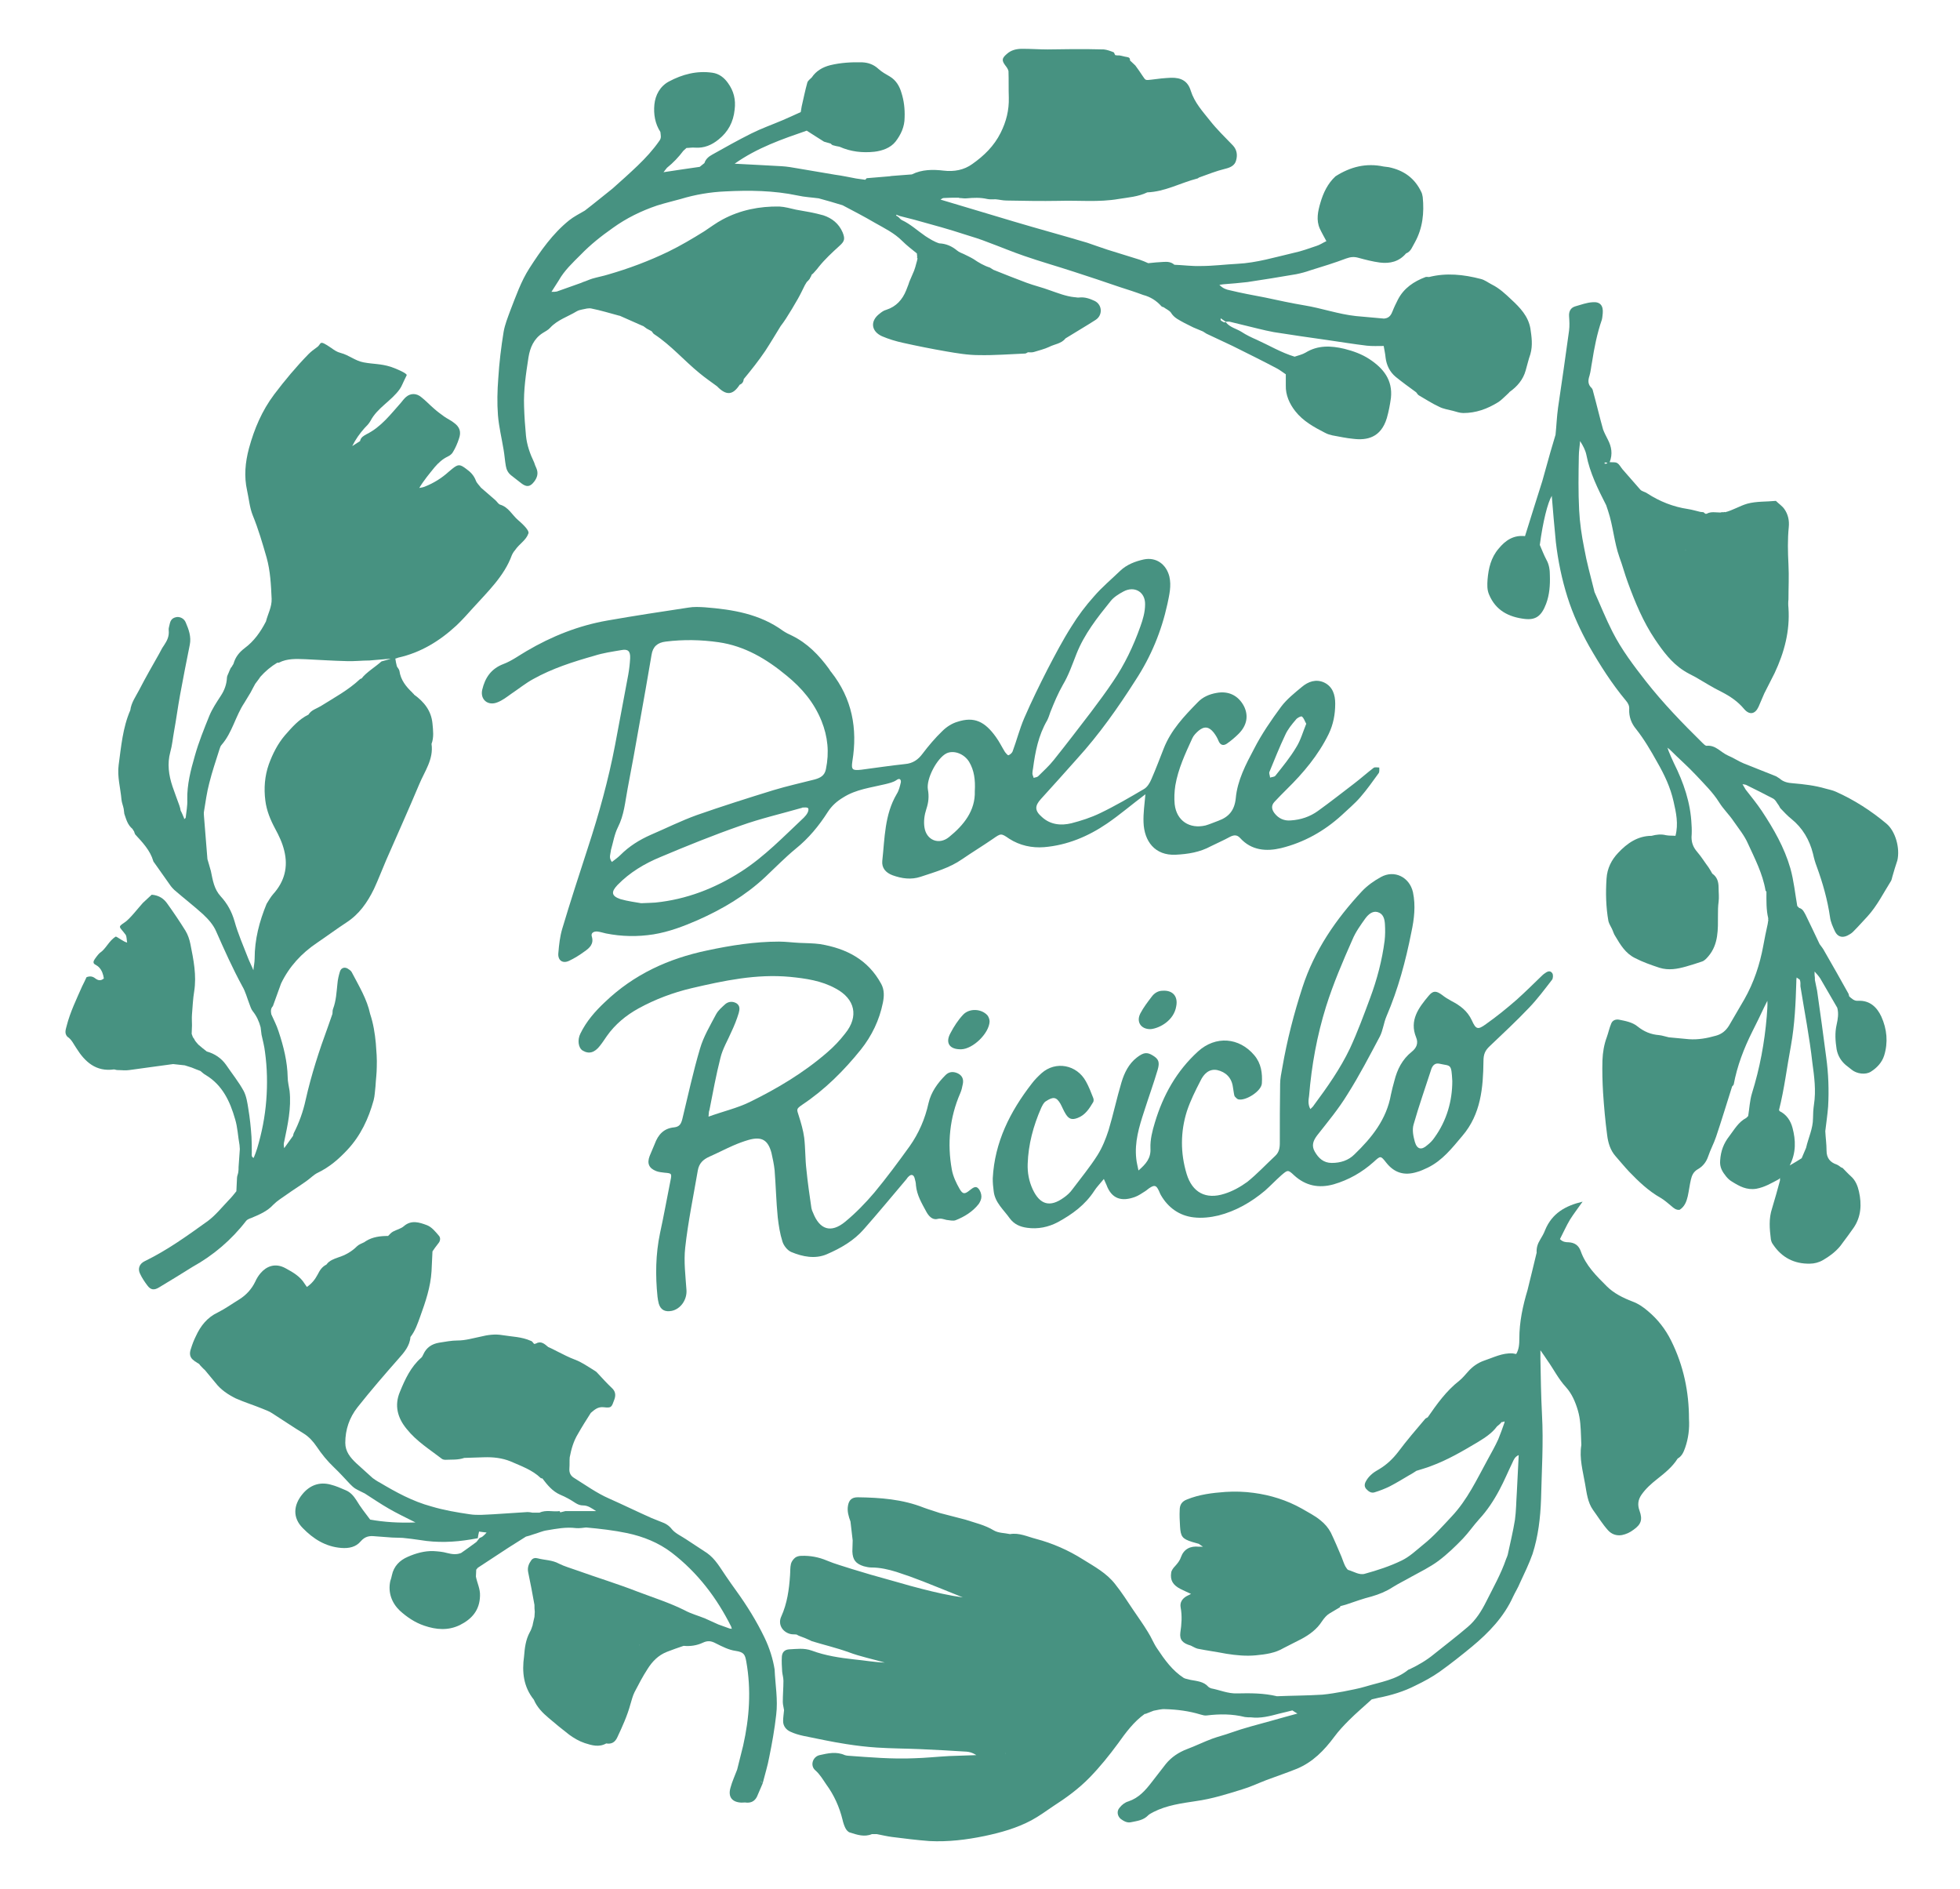 <?xml version="1.0" encoding="utf-8"?>
<!-- Generator: Adobe Illustrator 27.8.0, SVG Export Plug-In . SVG Version: 6.00 Build 0)  -->
<svg version="1.1" id="Livello_1" xmlns="http://www.w3.org/2000/svg" xmlns:xlink="http://www.w3.org/1999/xlink" x="0px" y="0px"
	 viewBox="0 0 622.7 600" style="enable-background:new 0 0 622.7 600;" xml:space="preserve">
<style type="text/css">
	.st0{fill:#479281;}
</style>
<path class="st0" d="M363.9,252.3c-4.4,3.3-8.1,6.5-12.2,9.3c-6,4.1-12.7,6.9-20,7.5c-3.8,0.3-7.7-0.5-11.1-2.7
	c-2.6-1.8-2.6-1.7-5.2,0.1c-3.2,2.2-6.5,4.2-9.7,6.4c-4,2.8-8.7,4.1-13.2,5.6c-3,1-6,0.6-9-0.5c-2.1-0.8-3.4-2.3-3.2-4.5
	c0.8-7.2,0.7-14.7,4.6-21.3c0.7-1.1,1-2.4,1.3-3.7c0.1-0.6-0.2-1.6-1.4-0.7c-1,0.7-2.4,1-3.6,1.3c-4.5,1.1-9.2,1.6-13.3,4.2
	c-2,1.2-3.6,2.6-4.9,4.6c-2.8,4.4-6.1,8.4-10.2,11.7c-3.4,2.8-6.5,6-9.7,9c-6.3,5.9-13.6,10.2-21.5,13.7c-4.6,2-9.1,3.7-14,4.5
	c-5.1,0.8-10.1,0.7-15.1-0.3c-0.9-0.2-1.8-0.5-2.7-0.6c-1.1-0.1-2.1,0.4-1.8,1.5c0.8,2.5-0.8,3.8-2.4,4.9c-1.5,1.1-3.1,2.1-4.8,2.9
	c-2.1,1-3.7-0.2-3.4-2.6c0.2-2.5,0.5-5.1,1.2-7.5c2.6-8.7,5.4-17.3,8.2-25.9c3.5-10.7,6.5-21.5,8.6-32.5c1.4-7.5,2.8-14.9,4.2-22.4
	c0.3-1.7,0.5-3.4,0.6-5.2c0.1-2.3-0.7-3-2.8-2.6c-2.9,0.5-5.8,0.9-8.6,1.8c-6.7,1.9-13.3,4-19.4,7.4c-2.4,1.3-4.6,3.1-7,4.7
	c-1.4,1-2.8,2.1-4.4,2.7c-3,1.2-5.5-0.9-4.8-4c0.9-3.8,2.8-6.7,6.8-8.2c2.6-1,4.9-2.7,7.3-4.1c8-4.7,16.5-8.1,25.7-9.7
	c8.5-1.5,17.1-2.8,25.7-4.1c1.7-0.3,3.5-0.2,5.2-0.1c8.9,0.7,17.5,2.1,24.9,7.5c0.9,0.6,1.9,1.1,2.8,1.5c4.9,2.4,8.6,6.2,11.8,10.6
	c0.2,0.3,0.4,0.7,0.7,1c6.6,8.4,8.4,17.9,6.7,28.3c-0.4,2.7,0,3,2.8,2.7c4.6-0.6,9.2-1.3,13.9-1.8c2.5-0.2,4.2-1.4,5.6-3.3
	c1.9-2.5,4-5,6.3-7.2c1.3-1.3,3-2.4,4.7-2.9c5.4-1.8,8.8-0.1,12.3,4.8c1.1,1.5,1.9,3.2,2.9,4.8c0.3,0.4,0.9,1.1,1.1,1
	c0.5-0.2,1.1-0.7,1.3-1.2c1.3-3.5,2.2-7.1,3.7-10.6c2.3-5.3,4.8-10.4,7.4-15.5c2.4-4.6,4.8-9.2,7.6-13.6c2.1-3.4,4.5-6.6,7.2-9.6
	c2.5-2.9,5.5-5.4,8.3-8.1c2.1-2,4.8-3,7.5-3.6c3.9-0.8,7.1,1.5,8.1,5.4c0.7,3,0,5.8-0.6,8.7c-1.9,8.7-5.2,16.7-10.1,24.2
	c-5.6,8.8-11.6,17.3-18.6,25c-3.8,4.3-7.6,8.5-11.5,12.8c-2,2.2-2,3.7,0.3,5.7c2.7,2.5,6.1,2.8,9.4,2c3.1-0.8,6.2-1.8,9.1-3.2
	c4.8-2.3,9.4-5,14-7.7c1-0.6,1.8-1.9,2.3-3.1c1.4-3.2,2.6-6.4,3.9-9.7c2.3-5.9,6.5-10.3,10.8-14.7c1.6-1.7,3.7-2.6,6-3
	c3.8-0.7,6.9,0.8,8.7,4.2c1.5,3,1,6.1-1.7,8.8c-1.1,1.1-2.4,2.2-3.7,3.1c-1,0.7-2,0.6-2.6-0.7c-0.4-1-0.9-1.9-1.6-2.8
	c-1.5-1.9-3-2.1-4.8-0.6c-0.8,0.7-1.6,1.5-2,2.4c-2.2,4.8-4.5,9.7-5.4,15c-0.3,2-0.4,4-0.2,6c0.6,5.2,4.7,7.9,9.8,6.7
	c1.4-0.4,2.7-1,4.1-1.5c3.3-1.2,5.1-3.3,5.5-7.1c0.5-5.7,3.2-10.8,5.8-15.7c2.4-4.7,5.5-9.2,8.6-13.4c1.8-2.4,4.3-4.4,6.6-6.3
	c2-1.7,4.5-2.6,7.1-1.4c2.7,1.3,3.5,3.9,3.5,6.7c0,3.4-0.6,6.6-2.1,9.7c-3.3,6.7-8,12.3-13.3,17.5c-1.3,1.3-2.6,2.6-3.9,4
	c-1.1,1.2-0.9,2.4,0,3.6c1.3,1.7,3.1,2.5,5.2,2.3c3.2-0.2,6.1-1.2,8.6-3c3.9-2.8,7.7-5.8,11.5-8.7c2.1-1.6,4.1-3.4,6.2-5
	c0.4-0.3,1.2-0.1,1.8-0.1c0,0.6,0.1,1.4-0.2,1.8c-1.9,2.6-3.7,5.2-5.8,7.6c-1.8,2.1-4,3.9-6,5.8c-5.5,5-11.9,8.6-19.2,10.4
	c-4.6,1.1-9.4,0.8-13-3.2c-1-1.1-2-1-3.2-0.4c-2,1.1-4.1,2-6.1,3c-3.5,1.9-7.2,2.5-11.2,2.7c-6.6,0.3-10-4.3-10.2-10.3
	C363.2,258.3,363.6,255.7,363.9,252.3z M194.4,273.8c0.9-0.7,1.9-1.4,2.7-2.2c2.8-2.8,6-4.8,9.6-6.4c4.9-2.1,9.7-4.5,14.7-6.3
	c8-2.8,16.2-5.4,24.3-7.9c4.3-1.3,8.8-2.3,13.1-3.4c1.8-0.5,3.2-1.2,3.6-3.3c1.1-5.3,0.6-10.3-1.4-15.3c-2.4-5.9-6.2-10.4-11.1-14.4
	c-6.4-5.3-13.3-9.4-21.6-10.6c-5.6-0.8-11.2-0.9-16.8-0.2c-2.6,0.3-4.1,1.6-4.5,4.2c-1.2,7.2-2.5,14.4-3.8,21.7
	c-1.2,7-2.5,13.9-3.8,20.8c-0.8,4.2-1.1,8.4-3.1,12.3c-1.1,2.2-1.5,4.8-2.2,7.2C194,271.3,193.3,272.4,194.4,273.8z M203.7,286.9
	c2.1-0.1,3.3-0.1,4.5-0.2c9.9-1,18.9-4.5,27.2-9.8c7.5-4.8,13.6-11.2,20-17.2c0.5-0.5,0.9-1,1.2-1.6c0.2-0.4,0.4-1.2,0.1-1.4
	c-0.3-0.3-0.9-0.2-1.5-0.2c-0.1,0-0.3,0-0.4,0.1c-6.6,1.9-13.2,3.4-19.6,5.7c-8.6,3-17,6.4-25.3,9.9c-5.1,2.1-9.8,4.9-13.7,8.9
	c-2.1,2.2-2,3.5,0.9,4.5C199.5,286.3,202.1,286.6,203.7,286.9z M328.2,244.1c-0.1,0.5-0.2,1.1-0.2,1.6s0.3,0.9,0.4,1.4
	c0.5-0.2,1.1-0.2,1.4-0.5c1.7-1.7,3.5-3.3,5-5.2c4-5,7.9-10.1,11.8-15.2c2.4-3.2,4.8-6.4,7-9.7c3.7-5.4,6.5-11.3,8.7-17.5
	c0.8-2.2,1.5-4.6,1.5-7c0.1-4-3.4-6-6.9-4.1c-1.5,0.8-3.1,1.8-4.1,3.1c-4.2,5.2-8.3,10.4-10.8,16.7c-1.3,3.3-2.5,6.8-4.3,9.8
	c-1.6,2.8-2.8,5.7-4,8.7c-0.3,0.9-0.6,1.8-1,2.6C329.9,233.6,328.9,238.8,328.2,244.1z M309.7,251.3c0.2-3.6-0.2-6.6-1.8-9.3
	c-1.6-2.6-4.9-3.8-7.2-2.7c-3,1.5-6.5,8.1-5.9,11.5c0.4,2.2,0.2,4.1-0.5,6.2c-0.6,1.8-0.9,3.9-0.6,5.8c0.6,4.1,4.6,5.7,7.8,3.1
	C306.2,262.1,309.9,257.5,309.7,251.3z M415,229.9c-0.5-0.8-0.7-1.8-1.4-2.3c-0.2-0.2-1.5,0.4-1.9,1c-1.3,1.5-2.6,3.1-3.4,4.9
	c-1.8,3.8-3.4,7.8-5,11.7c-0.2,0.5,0.2,1.2,0.2,1.8c0.6-0.2,1.4-0.2,1.7-0.6c2.3-2.9,4.7-5.8,6.6-9
	C413.2,235.2,413.9,232.6,415,229.9z"/>
<g>
	<path class="st0" d="M350.7,374.5c-1.3,1.6-2.3,2.6-3,3.7c-2.9,4.5-7,7.5-11.6,10c-3,1.6-6.4,2.3-9.8,1.8c-2.2-0.3-4.1-1.1-5.5-3
		c-1.9-2.7-4.7-5-5.1-8.6c-0.2-1.4-0.3-2.7-0.3-4.1c0.6-11.5,5.5-21.2,12.4-30.1c0.9-1.2,2-2.3,3.1-3.3c4.5-4,11.2-2.7,14.1,2.6
		c0.9,1.6,1.6,3.4,2.3,5.2c0.2,0.4,0.2,1.1,0,1.4c-1.2,2-2.5,4.1-4.9,5c-1.8,0.7-2.8,0.4-3.8-1.2c-0.7-1.1-1.1-2.2-1.7-3.3
		c-1.3-2.2-2.3-2.3-4.6-0.8c-0.7,0.4-1.1,1.3-1.5,2.1c-2.5,5.7-4.1,11.6-4.3,17.8c-0.1,2.8,0.4,5.5,1.6,8.1c2.3,4.9,5.5,5.8,9.9,2.6
		c1-0.7,2-1.6,2.7-2.6c2.7-3.6,5.6-7.1,8-10.9c1.5-2.4,2.6-5.1,3.5-7.9c1.5-5,2.6-10.2,4.1-15.2c0.9-3,2.3-5.9,4.9-7.9
		c2.1-1.6,3.2-1.8,5.1-0.6c1.8,1.1,2.2,2.1,1.5,4.5c-1.3,4.4-2.9,8.8-4.3,13.2c-1.6,4.9-3.1,9.8-2.5,15.1c0.1,1.1,0.4,2.2,0.7,3.7
		c2.4-2.1,4-3.9,3.8-7.1c-0.1-2.7,0.6-5.5,1.4-8.1c2.6-8.7,6.9-16.4,13.7-22.6c5.6-5.1,13.1-4.5,17.9,1.2c2.2,2.6,2.6,5.7,2.4,8.9
		c-0.1,2.5-5.2,5.7-7.5,5.1c-0.4-0.1-0.8-0.6-1.1-0.9c-0.2-0.3-0.2-0.7-0.3-1.1c-0.1-0.6-0.2-1.2-0.3-1.9c-0.4-3-2.3-4.8-5-5.4
		c-2.6-0.5-4.3,1.3-5.3,3.4c-1.6,3.1-3.2,6.3-4.3,9.6c-2.1,6.6-2.1,13.4-0.1,20c1.8,5.9,6.1,8.2,12,6.3c2.6-0.8,5.1-2.2,7.3-3.8
		c3.1-2.5,5.9-5.5,8.8-8.2c1.2-1.1,1.5-2.4,1.5-4.1c0-6.3,0-12.5,0.1-18.8c0-1.7,0.4-3.5,0.7-5.2c1.5-8.7,3.7-17.2,6.4-25.5
		c3.8-11.7,10.6-21.6,18.9-30.5c1.7-1.8,3.8-3.3,6-4.5c4.3-2.4,9.1,0,10.2,4.8c0.9,4.3,0.4,8.5-0.5,12.7c-1.8,9.1-4.2,18.1-7.9,26.7
		c-0.9,2.1-1.1,4.4-2.1,6.4c-3.3,6.2-6.5,12.4-10.3,18.4c-2.8,4.6-6.3,8.8-9.6,13c-1.3,1.7-1.9,3.3-0.8,5.2c1.2,2.1,2.8,3.6,5.4,3.6
		c2.8,0,5.3-0.8,7.2-2.7c5.5-5.3,10.2-11.1,11.6-19c0.3-1.5,0.7-2.9,1.1-4.4c0.9-3.6,2.5-6.8,5.5-9.2c1.5-1.2,2.2-2.7,1.4-4.6
		c-2.2-5.4,0.8-9.4,4-13.2c1.4-1.7,2.4-1.6,4.2-0.3c1,0.8,2,1.4,3.1,2c2.7,1.4,5,3.1,6.4,6.1c1.3,2.9,1.9,3.1,4.5,1.2
		c3.4-2.4,6.6-5,9.7-7.7c2.8-2.5,5.5-5.2,8.2-7.8c0.3-0.3,0.6-0.5,0.9-0.7c0.8-0.6,1.7-0.9,2.3,0.1c0.3,0.5,0.2,1.6-0.1,2
		c-2.4,3.1-4.7,6.2-7.4,9c-4,4.2-8.2,8.1-12.4,12.1c-1.5,1.4-2,2.6-2,4.8c-0.1,8.4-0.8,16.8-6.7,23.7c-3.3,3.9-6.3,7.8-11,10.1
		c-1.1,0.5-2.3,1.1-3.5,1.4c-3.9,1.2-7.1,0.3-9.7-3c-1.8-2.3-1.8-2.2-4-0.2c-3.7,3.3-7.9,5.7-12.7,7.1c-4.7,1.3-8.9,0.5-12.6-2.9
		c-1.9-1.8-2-1.7-4,0c-1.8,1.6-3.4,3.3-5.2,4.9c-4.4,3.7-9.3,6.5-14.8,7.9c-2.5,0.6-5.3,0.9-7.8,0.6c-4.6-0.5-8.2-3.1-10.5-7.1
		c-0.3-0.5-0.5-1.2-0.8-1.7c-0.7-1.4-1.3-1.5-2.7-0.6c-0.5,0.3-1,0.8-1.5,1.1c-1.1,0.7-2.1,1.4-3.2,1.8c-4.1,1.5-7.4,0.8-9.1-3.9
		C351.4,376,351.1,375.5,350.7,374.5z M416.3,352.3c0.5-0.5,0.9-0.8,1.1-1.2c4.3-5.8,8.4-11.6,11.5-18.1c2.4-5.2,4.4-10.6,6.4-16
		c2.2-5.9,3.8-12,4.6-18.2c0.2-1.7,0.2-3.5,0.1-5.2s-0.5-3.4-2.4-3.9c-1.6-0.4-2.9,0.8-3.8,2c-1.5,2.1-3.1,4.3-4.1,6.7
		c-3.1,7-6.1,14-8.4,21.3c-2.9,9.3-4.6,18.7-5.4,28.4C415.7,349.4,415.5,350.8,416.3,352.3z M461.4,343.4c-0.3-5.7-0.5-4.7-4-5.5
		c-1.3-0.3-2.1,0.3-2.6,1.5c-1.9,5.9-4,11.8-5.7,17.8c-0.5,1.7-0.1,3.7,0.4,5.5c0.7,2.4,2.1,2.7,3.9,1.1c0.9-0.7,1.7-1.5,2.3-2.4
		C459.7,355.9,461.4,349.6,461.4,343.4z"/>
	<path class="st0" d="M225.1,354.7c4.7-1.7,9.1-2.7,13-4.6c8.8-4.3,17.2-9.3,24.7-15.8c2.1-1.8,4-3.8,5.7-6c4.4-5.4,3.2-11-3-14.3
		c-4.5-2.5-9.5-3.2-14.5-3.7c-10.7-1-21,1.2-31.3,3.6c-5.9,1.4-11.5,3.5-16.8,6.4c-4,2.2-7.5,5.1-10.1,8.8c-0.7,1-1.4,2.1-2.2,3.1
		c-1.7,2.2-3.5,2.7-5.5,1.5c-1.4-0.9-1.7-3.4-0.7-5.4c1.9-3.9,4.7-7.1,7.8-10c9.2-8.8,20.1-13.8,32.5-16.4
		c7.5-1.6,15.1-2.8,22.8-2.8c2.1,0,4.3,0.3,6.4,0.4c2.2,0.1,4.5,0.1,6.7,0.4c8.3,1.4,15.2,4.9,19.4,12.7c1,1.9,0.9,3.9,0.5,5.9
		c-1.1,5.5-3.5,10.5-7,14.9c-5.4,6.7-11.4,12.7-18.6,17.5c-2,1.4-1.8,1.4-1.1,3.6s1.4,4.6,1.7,6.9c0.4,3.4,0.3,6.8,0.7,10.1
		c0.4,4.1,1,8.2,1.6,12.3c0.1,0.5,0.3,1,0.5,1.4c2.1,5.4,5.7,6.6,10.2,2.9c3.4-2.8,6.5-6,9.3-9.3c3.9-4.7,7.6-9.7,11.2-14.7
		c2.9-4.1,4.9-8.7,6-13.7c0.8-3.5,2.9-6.4,5.4-8.9c1.1-1.1,2.4-1.2,3.8-0.6c1.5,0.7,2,1.9,1.7,3.4c-0.2,1-0.4,2-0.8,2.9
		c-3.4,7.8-4.2,16-2.7,24.3c0.4,2.2,1.4,4.3,2.5,6.2c1,1.7,1.6,1.7,3.3,0.3c0.9-0.7,1.8-1.4,2.6-0.5c0.6,0.6,1,1.7,1,2.6
		c0,0.8-0.4,1.7-0.9,2.4c-1.9,2.4-4.5,4-7.3,5.1c-0.8,0.3-1.9,0-2.9-0.1c-0.9-0.2-1.7-0.6-2.9-0.3c-1.6,0.4-2.8-1-3.5-2.3
		c-1.4-2.6-3-5.2-3.3-8.4c0-0.7-0.2-1.5-0.4-2.2c-0.3-1.2-1.1-1.4-1.9-0.6c-0.4,0.3-0.6,0.8-1,1.2c-4.4,5.2-8.7,10.4-13.2,15.5
		c-3.2,3.7-7.4,6.1-11.8,8c-3.7,1.6-7.7,0.8-11.3-0.7c-1.2-0.5-2.4-2-2.8-3.3c-0.8-2.5-1.2-5.1-1.5-7.7c-0.5-5-0.6-10-1-15
		c-0.2-1.9-0.6-3.7-1-5.5c-1.1-4.1-3.1-5.3-7.3-4.1c-1.7,0.5-3.3,1.1-4.9,1.8c-2.5,1.1-5,2.4-7.5,3.5c-2,0.9-3.3,2.1-3.7,4.4
		c-1.4,8.2-3.1,16.3-4,24.5c-0.5,4.4,0.1,9,0.4,13.5c0.2,3-1.8,6-4.7,6.6c-2.1,0.4-3.5-0.3-4.1-2.3c-0.2-0.7-0.3-1.5-0.4-2.2
		c-0.7-6.8-0.6-13.5,0.8-20.2c1.2-5.5,2.2-11.1,3.3-16.6c0.5-2.4,0.4-2.4-1.9-2.6c-0.9-0.1-1.8-0.2-2.6-0.5c-2.3-0.9-3-2.4-2.1-4.8
		c0.5-1.3,1.1-2.5,1.6-3.8c1.1-3,2.9-5,6.2-5.3c1.7-0.2,2.2-1.1,2.6-2.7c1.8-7.4,3.4-14.9,5.6-22.3c1.1-3.8,3.2-7.3,5.1-10.9
		c0.7-1.3,1.9-2.3,3-3.3c1-0.8,2.3-0.9,3.5-0.2c1.2,0.8,1,2,0.7,3.1c-0.6,2-1.4,4-2.3,5.9c-1.2,2.8-2.8,5.4-3.5,8.3
		c-1.4,5.5-2.4,11-3.5,16.6C225.2,353,225.2,353.5,225.1,354.7z"/>
	<path class="st0" d="M305.4,333.3c-3.7,0.1-5.2-2-3.4-5.2c1.1-2.1,2.4-4.1,4-5.8c2-2.1,5.8-1.9,7.7,0.2c0.4,0.5,0.7,1.3,0.7,2
		C314.2,328.3,309.1,333.2,305.4,333.3z"/>
	<path class="st0" d="M365.6,326.9c-3.1,0.1-4.7-2.3-3.3-5c1-1.9,2.3-3.6,3.6-5.3c0.8-1.1,2-1.9,3.5-1.9c3.2-0.2,4.9,1.8,4.3,4.9
		C373,324.1,368.5,326.6,365.6,326.9z"/>
</g>
<g>
	<path class="st0" d="M253.5,94.9c0.8-1.4,1.5-2.9,2.2-4.3c-0.1-0.1-0.2-0.3-0.3-0.4c0.1,0.1,0.2,0.3,0.3,0.4l0,0
		c0.2-0.3,0.4-0.7,0.6-1c0.2-0.2,0.3-0.3,0.5-0.5s0.3-0.4,0.5-0.6v-0.1c0.1-0.2,0.2-0.3,0.3-0.5c0.1-0.2,0.2-0.4,0.3-0.7
		c0.2-0.1,0.4-0.3,0.5-0.4l0,0c0.6-0.7,1.2-1.3,1.7-2c2-2.5,4.3-4.6,6.6-6.7c1.7-1.5,1.8-2.3,1-4.3c-1.2-2.8-3.4-4.5-6.1-5.4
		c-2.8-0.8-5.8-1.3-8.7-1.8c-1.8-0.4-3.5-0.9-5.3-1c-6.3-0.1-12.4,1.1-18,4.1c-2.1,1.1-3.9,2.5-5.9,3.8c-3.7,2.3-7.4,4.5-11.3,6.4
		c-6.2,3-12.6,5.4-19.2,7.3c-1.6,0.5-3.3,0.8-5,1.3c-1,0.3-2,0.8-3,1.1c-0.2,0.1-0.4,0.2-0.7,0.3l0,0c-2.5,0.9-5.1,1.8-7.6,2.7
		c-0.4,0.1-0.9,0.1-1.7,0.1c0.9-1.4,1.6-2.5,2.3-3.6c1.8-3.2,4.5-5.7,7-8.2c3.1-3.2,6.5-5.9,10.2-8.5c4.3-3.1,9-5.4,14-7.1
		c2.5-0.8,5.1-1.4,7.6-2.1c4.6-1.4,9.4-2.2,14.1-2.4c7.7-0.4,15.4-0.3,23,1.3c2.2,0.5,4.5,0.6,6.7,0.9l0,0c2.5,0.7,5.1,1.4,7.6,2.2
		c3.4,1.8,6.9,3.6,10.3,5.6c3,1.7,6.1,3.2,8.6,5.7c1.5,1.5,3.1,2.7,4.7,4c0,0.4,0.1,0.7,0.1,1.1c-0.1,0.2,0,0.4,0.1,0.5l0,0
		c-0.1,0.5-0.2,1-0.4,1.6l0,0c-0.2,0.8-0.4,1.5-0.7,2.3c-0.5,1.2-1,2.3-1.5,3.5c-0.1,0.3-0.2,0.6-0.3,0.9c-0.2,0.6-0.5,1.2-0.7,1.8
		c-1.2,3-3.2,5.2-6.3,6.2c-0.8,0.2-1.5,0.7-2.1,1.2c-3.1,2.3-2.8,5.6,0.7,7.2c2.1,0.9,4.4,1.6,6.7,2.1c4.5,1,9,1.9,13.6,2.7
		c3.5,0.6,7,1.2,10.5,1.2c4.9,0.1,9.8-0.3,14.7-0.5c0.3,0,0.6-0.3,0.9-0.4l0,0c0.6,0,1.3,0.1,1.9-0.1c1.6-0.5,3.3-0.9,4.8-1.6
		c1.7-0.9,3.9-1,5.2-2.7c3.2-2,6.5-3.9,9.6-5.9c2.3-1.5,2.1-4.8-0.3-6c-1.5-0.7-3.1-1.3-4.9-1.1c-0.5,0.1-1.1-0.1-1.6-0.1
		c-2.7-0.3-5.2-1.3-7.8-2.2c-2.4-0.9-5-1.5-7.4-2.4c-3.5-1.3-7-2.7-10.5-4.1c-0.4-0.2-0.7-0.5-1.1-0.7c-1.9-0.6-3.6-1.6-5.2-2.7
		c-1-0.6-2.1-1.1-3.1-1.6c-0.7-0.3-1.5-0.6-2.1-1.1c-1.7-1.4-3.5-2.2-5.7-2.3c-1.6-0.5-3-1.4-4.4-2.3c-2.5-1.7-4.7-3.8-7.5-5.1
		c-0.4-0.2-0.7-0.6-1-0.9c-0.3-0.2-0.5-0.4-0.8-0.5c0-0.1,0.1-0.2,0.1-0.3c0.3,0.1,0.7,0.3,1,0.4c1.6,0.4,3.1,0.8,4.7,1.2
		c2.9,0.8,5.8,1.6,8.6,2.4c2.4,0.7,4.8,1.4,7.2,2.2c2.6,0.8,5.2,1.6,7.7,2.6c3.8,1.4,7.6,3,11.4,4.3c5.2,1.8,10.5,3.3,15.7,5
		c4.9,1.6,9.8,3.2,14.7,4.9c2.5,0.8,5,1.6,7.4,2.5c2.3,0.6,4.2,1.8,5.8,3.6c0.2,0.2,0.5,0.2,0.7,0.3c0.8,0.6,1.8,1,2.3,1.7
		c1,1.7,2.7,2.4,4.3,3.3c0.9,0.5,1.9,0.9,2.8,1.4l0,0c1,0.4,2.1,0.9,3.1,1.3c0.4,0.2,0.7,0.5,1.1,0.7c2.8,1.3,5.5,2.6,8.3,3.9
		c4.8,2.4,9.5,4.7,14.2,7.2c0.9,0.5,1.8,1.2,2.7,1.8l0,0c0,1.2,0,2.4,0,3.5c-0.1,3.1,1.2,5.9,3,8.2c2.5,3.2,6,5.1,9.5,6.9
		c0.7,0.4,1.5,0.6,2.3,0.8c2.2,0.4,4.5,0.9,6.7,1.1c4.2,0.5,8.7-0.3,10.6-6.6c0.6-2.1,1-4.2,1.3-6.4c0.6-5.7-2.4-9.4-6.8-12.3
		c-2.4-1.6-5.2-2.6-8-3.3c-4.2-1-8.4-1.2-12.3,1.2c-1,0.6-2.3,0.9-3.5,1.3c-4.3-1.3-8.1-3.6-12.1-5.4c-1.6-0.7-3.3-1.5-4.8-2.5
		c-1.6-1-3.7-1.4-5-3.1c-0.2,0-0.3,0.1-0.5,0.1c-0.4-0.2-0.8-0.4-1.1-0.7c0-0.2,0-0.4,0-0.6c0.5,0.4,1.1,0.7,1.6,1.1
		c0.4,0,0.9-0.1,1.3,0c3,0.7,6,1.5,9,2.2c1.7,0.4,3.3,0.8,5,1.1c5.6,0.9,11.3,1.7,16.9,2.5c4.2,0.6,8.4,1.3,12.6,1.8
		c1.8,0.2,3.6,0.1,5.4,0.1c0.2,1.2,0.5,2.5,0.6,3.7c0.3,2.4,1.3,4.5,3.2,6.1c2.1,1.7,4.3,3.3,6.5,4.9c0.3,0.3,0.5,0.8,0.9,1
		c2.1,1.2,4.2,2.6,6.4,3.6c1.3,0.7,2.9,0.9,4.4,1.3l0,0c1.1,0.3,2.2,0.7,3.3,0.7c4,0,7.6-1.3,11-3.4c1-0.6,1.8-1.5,2.6-2.2l0,0
		c0.4-0.4,0.8-0.7,1.1-1.1c2.4-1.7,4.3-3.9,5.1-6.8c0.5-1.7,0.9-3.5,1.5-5.2c0.8-2.8,0.4-5.5,0-8.2c-0.7-3.9-3.3-6.6-6-9.1
		c-1.9-1.8-3.8-3.6-6.2-4.8c-1.2-0.6-2.3-1.5-3.6-1.8c-5.4-1.4-10.9-2-16.4-0.6c-0.4,0-0.8-0.1-1.1,0c-3.7,1.4-6.9,3.5-8.8,7.2
		c-0.6,1.2-1.2,2.4-1.7,3.7c-0.4,1-0.9,1.9-2.1,2.2c-0.2,0-0.4,0.1-0.6,0.1c-3-0.3-5.9-0.5-8.9-0.8c-5.6-0.6-10.9-2.5-16.4-3.4
		c-4.2-0.7-8.3-1.6-12.5-2.5c-3.7-0.7-7.5-1.4-11.2-2.3c-1.1-0.2-2.2-0.6-3.3-1.7c0.7-0.1,1-0.2,1.3-0.2c2.5-0.2,5.1-0.4,7.6-0.7
		c5.2-0.8,10.4-1.6,15.5-2.5c1.5-0.3,3-0.7,4.4-1.2c3.9-1.2,7.8-2.4,11.5-3.8c1.4-0.5,2.5-0.6,3.9-0.2c2.2,0.6,4.5,1.2,6.8,1.5
		c3.2,0.4,6.1-0.3,8.3-2.9c1.6-0.6,2-2.2,2.8-3.5c2.5-4.5,3-9.4,2.5-14.4c-0.1-0.5-0.2-1.1-0.4-1.5c-2.1-4.5-5.6-7-10.4-8
		c-0.5-0.1-1.1-0.1-1.6-0.2C434,51.7,429,53,424.3,56c-2.5,2.3-3.9,5.3-4.8,8.4c-0.8,2.7-1.4,5.5-0.2,8.2c0.6,1.3,1.3,2.5,2.1,4
		c-1.1,0.5-2.1,1.2-3.1,1.5c-2.4,0.8-4.8,1.7-7.2,2.2c-6,1.4-11.9,3.2-18,3.5c-3.9,0.2-7.7,0.7-11.6,0.7c-2.8,0.1-5.6-0.3-8.4-0.4
		c-1-0.9-2.2-1-3.5-0.9c-1.6,0.1-3.2,0.2-4.8,0.4c-0.9-0.4-1.8-0.8-2.7-1.1c-3.4-1.1-6.9-2.1-10.3-3.2c-2.2-0.7-4.3-1.5-6.4-2.2
		c-7.7-2.3-15.5-4.4-23.2-6.7c-7.8-2.3-15.6-4.7-23.4-7l0,0c0.3-0.2,0.7-0.5,1-0.5c1.5-0.1,3-0.1,4.5-0.1c0.2,0,0.4,0,0.5,0.1
		c0.8,0,1.6,0.2,2.3,0.1c2.2-0.2,4.3-0.3,6.5,0.2c0.9,0.2,1.8,0.1,2.7,0.1c1.2,0.1,2.3,0.4,3.5,0.4c5.5,0.1,11,0.2,16.6,0.1
		c6.3-0.2,12.7,0.5,19-0.6c3.1-0.5,6.2-0.7,9.1-2.1c5.6-0.2,10.5-3,15.9-4.4c0.2,0,0.3-0.2,0.5-0.3c2.8-1,5.5-2.1,8.4-2.8
		c1.7-0.4,3-1.1,3.4-2.6c0.5-1.7,0.3-3.4-1-4.8c-2.5-2.6-5.1-5.1-7.3-7.9c-2.3-2.9-4.9-5.7-6.1-9.5c-0.9-3-3-4.2-6.3-4.1
		c-2.1,0.1-4.1,0.3-6.2,0.6c-1.9,0.2-1.8,0.3-2.8-1.2c-0.7-1.1-1.5-2.2-2.3-3.3l0,0c-0.6-0.5-1.1-1.1-1.7-1.6c0.1-0.8-0.4-1-1-1.1
		c-0.8-0.1-1.6-0.4-2.4-0.5c-0.1,0-0.2,0-0.3,0c-0.3,0-0.7,0-1-0.1c-0.2-0.3-0.3-0.8-0.5-0.9c-1-0.4-2.1-0.8-3.1-0.9
		c-3.2-0.1-6.5-0.1-9.7-0.1c-2.7,0-5.4,0.1-8.1,0.1s-5.4-0.2-8.1-0.2c-1.9,0-3.6,0.4-5,1.7c-1.5,1.3-1.6,2-0.4,3.6
		c0.4,0.5,0.9,1.2,1,1.8c0.1,2.8,0,5.6,0.1,8.4c0.1,4-0.8,7.6-2.6,11.2c-2.1,4.2-5.3,7.3-9,9.9c-2.6,1.9-5.8,2.5-9.1,2.1
		c-3.4-0.4-6.9-0.4-10.1,1.2c-2.2,0.2-4.4,0.3-6.5,0.5c-0.2,0-0.4,0.1-0.6,0.1l0,0c-2.4,0.2-4.8,0.4-7.2,0.6c-0.1,0-0.2,0.2-0.4,0.4
		l-0.1,0.1c-1-0.1-2-0.3-2.9-0.4c-2.2-0.4-4.4-0.9-6.7-1.2c-3.9-0.7-7.9-1.3-11.8-2c-1.7-0.3-3.4-0.6-5.1-0.7
		c-4.9-0.3-9.7-0.5-15-0.8c7.2-5.1,15.1-7.8,22.9-10.5c1.9,1.2,3.7,2.4,5.5,3.5l0,0c0.7,0.2,1.4,0.4,2.1,0.6
		c0.2,0.2,0.4,0.4,0.6,0.5c0.7,0.2,1.5,0.4,2.2,0.5c3.6,1.6,7.3,2,11.1,1.6c2.5-0.3,5.1-1.2,6.7-3.2c1.7-2.2,2.9-4.7,2.9-7.7
		c0.1-2.7-0.2-5.3-1-7.8c-0.6-2.1-1.7-4-3.7-5.2c-1.2-0.7-2.5-1.4-3.6-2.4c-1.5-1.4-3.2-2-5.1-2.1c-3.4-0.1-6.9,0.1-10.2,0.9
		c-2.4,0.6-4.5,1.8-5.9,3.9c-0.5,0.5-1.2,1-1.4,1.6c-0.7,2.5-1.2,5-1.8,7.6c-0.1,0.6-0.2,1.2-0.3,1.8c-2,0.9-3.9,1.8-5.8,2.6
		c-3.3,1.4-6.7,2.6-9.9,4.2c-4.2,2.1-8.3,4.4-12.4,6.7c-1.1,0.6-2.1,1.4-2.5,2.7c-0.5,0.4-1,0.8-1.5,1.2c-3.7,0.5-7.4,1.1-11.5,1.7
		c0.6-0.7,0.8-1.1,1.1-1.4c2-1.6,3.7-3.4,5.2-5.4c0.3-0.3,0.7-0.6,1-0.9c0.9,0,1.8-0.2,2.7-0.1c2.9,0.2,5.3-0.8,7.5-2.6
		c3-2.4,4.7-5.5,5.1-9.5c0.4-3.2-0.3-5.9-2.1-8.4c-1.2-1.7-2.8-3-5-3.3c-4.9-0.7-9.5,0.5-13.8,2.8c-2.8,1.5-4.3,4.3-4.6,7.3
		s0.2,6.1,1.9,8.7c0.1,1,0.4,1.9-0.3,2.8c-2,2.9-4.4,5.5-6.9,7.9c-2.6,2.5-5.3,4.9-8,7.3c-2.9,2.3-5.8,4.7-8.8,7
		c-1.7,1-3.5,1.9-5,3.1c-5.2,4.2-9,9.6-12.6,15.2c-2.7,4.2-4.3,8.9-6.1,13.5c-0.8,2.2-1.7,4.4-2.1,6.7c-0.8,4.9-1.4,9.9-1.7,14.8
		c-0.3,3.9-0.4,7.8-0.1,11.7c0.3,3.7,1.2,7.3,1.8,11c0.3,1.7,0.4,3.4,0.7,5.1c0.2,1.2,0.7,2.2,1.7,3c1.1,0.8,2.1,1.7,3.2,2.5
		c1.7,1.3,2.8,1.2,4.1-0.5c1-1.3,1.4-2.7,0.7-4.3c-0.3-0.6-0.5-1.2-0.7-1.8c-1.3-2.7-2.3-5.5-2.6-8.5c-0.3-3.1-0.5-6.1-0.6-9.2
		c-0.2-5.3,0.6-10.5,1.4-15.7c0.5-3.1,1.7-5.9,4.5-7.7c0.8-0.5,1.8-1,2.4-1.7c2.3-2.5,5.6-3.5,8.4-5.2c0.5-0.3,1.2-0.5,1.8-0.6
		c1-0.2,2-0.5,2.9-0.3c3,0.6,5.9,1.5,8.9,2.3h0.1c2.3,1,4.7,2.1,7,3.1c0.2,0.1,0.3,0.1,0.5,0.2c0.4,0.3,0.8,0.6,1.1,0.8
		c0.5,0.3,1,0.5,1.5,0.8c0.3,0.3,0.5,0.8,0.9,1c5.3,3.5,9.4,8.3,14.3,12.3c1.8,1.5,3.7,2.8,5.6,4.2c2.9,3,5,2.9,7.2-0.5l0,0
		c0.8-0.3,1.2-0.9,1.3-1.8c2.4-2.9,4.7-5.8,6.8-8.9c1.7-2.6,3.3-5.3,4.9-7.9c0.6-0.8,1.2-1.6,1.7-2.4C251,99.2,252.3,97,253.5,94.9z
		 M292.3,105.5c-0.1,0.1-0.2,0.1-0.3,0.2C292.1,105.7,292.2,105.6,292.3,105.5L292.3,105.5z M384.8,103.1c0.6,0.4,1.1,0.7,1.5,0.9
		C385.9,103.8,385.4,103.5,384.8,103.1z M254.6,88.8c-0.1-0.3-0.2-0.7-0.2-1C254.4,88.2,254.4,88.5,254.6,88.8
		c0.1,0.3,0.3,0.6,0.5,0.9C254.9,89.5,254.7,89.1,254.6,88.8z M200.3,94.6c0.1-0.1,0.2-0.1,0.3-0.2l0,0
		C200.5,94.5,200.4,94.5,200.3,94.6c-0.2,0.1-0.4,0.3-0.5,0.5C199.9,94.9,200.1,94.7,200.3,94.6z"/>
	<path class="st0" d="M242.9,520.2c-2.5-5.2-5.6-10.2-9-14.9c-1.1-1.5-2.2-3.1-3.3-4.7c-1.8-2.6-3.3-5.4-6-7.3
		c-2.2-1.5-4.5-2.9-6.7-4.4c-1.5-1-3.3-1.8-4.4-3.1c-1-1.3-2.1-1.9-3.5-2.4c-1-0.4-2-0.8-3-1.2c-4.5-2-9-4.2-13.5-6.2
		c-3.9-1.7-7.5-4.3-11.2-6.6c-1.1-0.7-1.5-1.7-1.4-3c0.1-1.2,0-2.4,0.1-3.5c0.5-2.6,1.2-5.1,2.6-7.4c1.3-2.3,2.7-4.5,4.1-6.7
		c1.2-1,2.2-2,4.1-1.8c2.5,0.3,2.5,0,3.4-2.5c0.5-1.4,0.3-2.6-0.8-3.6c-1.7-1.6-3.2-3.3-4.8-5c-0.4-0.4-0.9-0.6-1.3-0.9
		c-1.8-1.1-3.5-2.3-5.6-3.1c-1.9-0.7-3.8-1.7-5.6-2.6c-1-0.5-1.9-1-2.9-1.4c-1.2-1-2.3-2.1-4-1.1c-0.2,0-0.3,0.1-0.5,0.1
		c-0.4-0.4-0.6-0.9-1.1-1c-2.9-1.3-6-1.3-9-1.8c-2.3-0.4-4.6-0.1-7,0.5c-2.4,0.5-4.8,1.2-7.2,1.2c-2,0-3.9,0.4-5.9,0.7
		c-2.3,0.4-4,1.5-5,3.7c-0.2,0.4-0.4,0.9-0.7,1.1c-3.3,2.9-5.1,6.8-6.7,10.7c-1.9,4.4-0.8,8.4,2.1,11.9c3.1,3.9,7.3,6.5,11.2,9.5
		c0.3,0.2,0.7,0.3,1,0.3c2.1-0.1,4.1,0.1,6.1-0.6c2.1-0.1,4.1-0.1,6.2-0.2c2.9-0.1,5.8,0.2,8.5,1.3c3.4,1.5,6.9,2.7,9.6,5.3
		c0.1,0.1,0.3,0.1,0.5,0.1l0,0c1.6,2.1,3.2,4.1,5.7,5.2c1.7,0.7,3.3,1.6,4.8,2.6c0.8,0.5,1.5,0.8,2.5,0.8c1.5,0,2.7,0.9,4.1,1.8
		c-3.5,0-6.7,0-9.8,0c-0.5,0.1-1.1,0.3-1.6,0.4c-0.1-0.2-0.2-0.4-0.2-0.4c-2.1,0.3-4.3-0.5-6.4,0.5c-0.7,0-1.5,0-2.2,0
		c-0.5-0.1-1.1-0.2-1.6-0.2c-3.6,0.2-7.2,0.5-10.8,0.7c-2.5,0.1-5.1,0.4-7.6,0c-4.1-0.6-8.2-1.3-12.2-2.5
		c-5.9-1.6-11.2-4.5-16.4-7.6c-0.8-0.4-1.5-0.9-2.2-1.4c-1.7-1.6-3.5-3.1-5.2-4.7c-1.9-1.8-3.5-3.7-3.5-6.5c0-4.2,1.3-8,3.9-11.3
		c4.2-5.3,8.6-10.4,13.1-15.5c1.7-1.9,3.5-4,3.7-6.8c1.5-1.9,2.3-4.3,3.1-6.5c1.7-4.7,3.3-9.4,3.6-14.4c0.1-2,0.2-3.9,0.3-6.3
		c0.4-0.6,1.1-1.6,1.9-2.6c0.6-0.7,0.7-1.7,0.2-2.3c-1.1-1.3-2.3-2.8-3.8-3.4c-2.4-0.9-5-1.8-7.4,0.3c-0.9,0.8-2.3,1.1-3.4,1.7
		c-0.6,0.3-1.1,0.9-1.6,1.4c-2.5,0-4.9,0.3-7,1.6c-0.2,0.1-0.4,0.3-0.6,0.4c-0.8,0.4-1.7,0.7-2.3,1.3c-1.7,1.7-3.7,2.8-5.9,3.5
		c-1.4,0.5-2.9,1-3.8,2.3c-1.4,0.7-2.1,1.8-2.8,3.2c-0.8,1.5-1.8,2.8-3.4,3.9c-0.3-0.4-0.5-0.7-0.7-1c-1.4-2.3-3.6-3.6-6-4.9
		c-3.4-1.9-6.2-0.6-8,1.5c-0.7,0.8-1.3,1.8-1.7,2.7c-1.1,2.3-2.8,4.2-5,5.6c-2.3,1.4-4.5,3-6.9,4.2c-3.4,1.6-5.5,4.3-7,7.6
		c-0.6,1.2-1.1,2.5-1.5,3.8c-0.6,1.6-0.5,3,1.1,4c0.1,0.2,0.2,0.2,0.3,0.2c0.2,0.2,0.5,0.3,0.7,0.5h0.1c0.2,0.1,0.3,0.3,0.5,0.4
		l0.1,0.2c0.5,0.5,1,1.1,1.6,1.6c1.1,1.4,2.3,2.7,3.4,4.1c1.7,2.2,4,3.7,6.4,4.9c2.7,1.2,5.6,2.1,8.3,3.2c1.2,0.5,2.4,0.9,3.4,1.6
		c3.3,2.1,6.5,4.3,9.8,6.3c1.8,1.1,3.1,2.6,4.2,4.2c1.6,2.4,3.4,4.6,5.5,6.6c1.8,1.7,3.4,3.5,5.1,5.3c0.5,0.5,1,1,1.6,1.4
		c1,0.6,2.1,1.1,3.1,1.6l0,0c2.5,1.6,5,3.3,7.6,4.8s5.3,2.8,8.5,4.4c-5.3,0.2-9.9-0.1-14.4-0.9c-1.5-2-3.1-4-4.4-6.2
		c-0.9-1.4-1.9-2.5-3.3-3.1c-1.6-0.7-3.2-1.4-4.8-1.8c-3.6-1-6.7,0.2-9,3c-2.9,3.5-3.2,7.5,0.1,10.8c3.3,3.4,7.2,5.9,12.2,6.3
		c2.5,0.2,4.7-0.3,6.2-2.1c1.4-1.6,2.8-1.8,4.6-1.6c1.8,0.1,3.6,0.3,5.4,0.4c1.1,0,2.2,0.1,3.3,0.1c1.9,0.2,3.7,0.4,5.6,0.7
		c5.4,0.9,10.7,0.7,16.1-0.2c0.8-0.1,1.5-0.3,2.8-0.5c-0.7,0.8-0.9,1.3-1.3,1.5c-1.5,1.1-3,2.2-4.6,3.3c-1.5,0.6-2.9,0.4-4.5,0
		c-1.4-0.4-2.8-0.5-4.3-0.6c-2.8-0.1-5.6,0.7-8.1,1.8c-2.6,1.1-4.5,3-5.1,5.9c-0.1,0.6-0.3,1.2-0.5,1.8c-0.8,3.7,0.5,7,3,9.4
		c2.2,2,4.8,3.8,7.8,4.8c3.8,1.3,7.6,1.6,11.3-0.2c3.8-1.9,6.3-4.7,6.4-9.3c0.1-2.2-0.9-4-1.3-6.1c0-0.7,0.1-1.4,0.1-2.2
		c0.2-0.2,0.3-0.4,0.5-0.6c3.2-2.1,6.4-4.2,9.6-6.3c1.9-1.2,3.8-2.4,5.7-3.6c-0.3-0.4-0.5-0.7-0.8-1.1c0.3,0.4,0.5,0.7,0.8,1.1
		c0.8-0.2,1.5-0.4,2.3-0.7c1.5-0.4,2.9-1.1,4.4-1.3c3-0.5,6-1.1,9.2-0.7c1.1,0.1,2.2-0.1,3.2-0.2c4.4,0.4,8.8,0.9,13.1,1.8
		c5.1,1.1,9.9,3,14.1,6.2c8.2,6.3,14.3,14.3,18.9,23.5c0.1,0.2,0.1,0.5,0.2,0.7c-0.2,0-0.4-0.1-0.7-0.1c-1.2-0.4-2.4-0.9-3.6-1.3
		c-1.4-0.6-2.8-1.3-4.2-1.9c-2.2-0.9-4.5-1.5-6.5-2.6c-4.8-2.4-9.9-4-14.9-5.9c-6.4-2.5-13-4.5-19.4-6.8c-1.9-0.7-3.8-1.2-5.6-2.1
		c-2.2-1.2-4.5-1.1-6.8-1.7c-0.7-0.2-1.5-0.1-2,0.6c-0.8,1.1-1.3,2.3-1,3.8c0.7,3.4,1.4,6.9,2,10.4c0,0.7,0,1.5,0.1,2.2
		c0,0.5-0.1,1.1-0.1,1.6c0.2-0.4,0.4-0.7,0.6-1.1l0,0c-0.2,0.4-0.4,0.7-0.6,1.1l0,0c-0.2,0.7-0.3,1.4-0.5,2.2l-0.1,0.1l0.1,0.1l0,0
		c-0.3,0.8-0.5,1.7-1,2.5c-1.3,2.4-1.6,5-1.8,7.6c-0.7,5-0.2,9.7,3.1,13.8c1,2.4,2.8,4.2,4.7,5.8c2.1,1.8,4.3,3.6,6.5,5.3
		c1.5,1.1,3.2,2.1,5,2.7c2.2,0.7,4.5,1.4,6.8,0.1c1.7,0.3,2.8-0.4,3.5-1.9c1.6-3.4,3.2-6.9,4.2-10.6c0.4-1.3,0.7-2.6,1.3-3.8
		c1.3-2.5,2.6-5,4.1-7.3c1.5-2.4,3.4-4.4,6.2-5.5c1.8-0.7,3.5-1.3,5.3-1.9l0,0c2.1,0.2,4.2-0.1,6.1-1c1.5-0.7,2.6-0.6,4.1,0.2
		c2,1,4.1,2.1,6.3,2.4c2.7,0.4,3,1.2,3.4,3.4c1.6,9,1,17.8-1,26.7c-0.6,2.5-1.3,5.1-1.9,7.6c-0.7,1.9-1.6,3.8-2.1,5.7
		c-0.9,3,0.5,4.7,3.5,4.8c0.5,0,1.1-0.1,1.6,0c1.5,0.1,2.6-0.5,3.3-1.9c0.6-1.4,1.2-2.8,1.8-4.2c-0.3-0.3-0.5-0.6-0.8-0.9
		c0.3,0.3,0.6,0.5,0.8,0.9c0.7-2.8,1.6-5.6,2.1-8.4c0.9-4.4,1.7-8.9,2.2-13.4c0.6-4.8-0.3-9.6-0.5-14.4
		C245.6,527.1,244.5,523.5,242.9,520.2z M151.8,488.6c0.1-0.7,0.2-1.3,0.4-2.1c0.7,0.1,1.4,0.2,2.4,0.3
		C153.7,487.8,153.1,488.5,151.8,488.6z M203,522.4c0.1,0.1,0.1,0.2,0.2,0.3C203.1,522.6,203,522.5,203,522.4L203,522.4z
		 M170.1,511.5L170.1,511.5c0,0.4,0,0.7,0,1.1C170.1,512.2,170.1,511.9,170.1,511.5z M196.2,528c0.1-0.9,0.5-1.4,1-1.6
		C196.6,526.6,196.3,527.1,196.2,528z"/>
	<path class="st0" d="M78.2,387.8c0.3-0.4,1-0.7,1.6-0.9c2.6-1.1,5.1-2.1,7.1-4.3c1.2-1.2,2.7-2.1,4.1-3.1c2.1-1.5,4.2-2.8,6.3-4.3
		c1.3-0.9,2.4-2.1,3.7-2.7c3.7-1.8,6.6-4.3,9.4-7.3c4.2-4.5,6.7-9.9,8.3-15.7c0.4-1.5,0.4-3,0.6-4.5c0.1-2,0.4-4.1,0.4-6.1
		c0.1-2.5-0.1-5-0.3-7.5c-0.3-3.2-0.8-6.3-1.8-9.3c-1-4.7-3.5-8.8-5.7-13c-0.2-0.5-0.6-0.9-1.1-1.2c-1.1-0.9-2.4-0.6-2.8,0.7
		c-0.4,1.3-0.7,2.6-0.8,3.9c-0.3,2.7-0.4,5.4-1.4,8c-0.2,0.5-0.1,1.1-0.2,1.6c0.2,0,0.3,0,0.5,0c-0.2,0-0.3,0-0.5,0
		c-0.5,1.3-0.9,2.7-1.4,4c-2.8,7.6-5.3,15.3-7.1,23.3c-0.8,3.7-2.1,7.3-3.8,10.6c-0.1,0.2-0.1,0.5-0.2,0.8c-0.9,1.3-1.9,2.6-2.8,3.9
		c-0.2-0.8-0.2-1.5,0-2.1c1.1-5.3,2.3-10.6,1.7-16.1c-0.2-1.4-0.6-2.9-0.6-4.3c-0.1-5-1.3-9.8-2.9-14.6c-0.6-1.9-1.5-3.6-2.3-5.4
		c-0.2-1-0.2-1.9,0.5-2.6c0.9-2.4,1.7-4.8,2.6-7.2c2.6-5.4,6.5-9.6,11.4-12.9c3.1-2.1,6.2-4.4,9.4-6.5c4-2.6,6.6-6.3,8.7-10.6
		c1.4-3,2.6-6.2,3.9-9.2c3.5-8,7.1-16,10.5-24.1c1.7-4.1,4.6-7.9,3.9-12.8c0.8-2.1,0.5-4.3,0.3-6.5c-0.4-4.1-2.7-6.9-5.9-9.2v-0.1
		c-0.2-0.2-0.4-0.3-0.5-0.5c-2-1.9-3.7-4-4.1-6.9c-0.1-0.5-0.5-0.9-0.8-1.4c-0.2-0.8-0.4-1.7-0.5-2.5c0.4-0.1,0.7-0.2,0.9-0.3
		c7.2-1.6,13.2-5.3,18.5-10.2c1.8-1.7,3.5-3.6,5.2-5.5c4.7-5.2,10-10.2,12.4-16.8c0.2-0.5,0.7-1.3,1-1.6c1.5-2.2,3.5-3.1,4.3-5.4
		c0.3-1.1-2.5-3.5-3.3-4.2c-1.9-1.6-3-4.1-5.7-4.9c-0.6-0.2-1-1-1.6-1.5c-1.5-1.3-3-2.6-4.5-3.9c-0.5-0.7-1.3-1.4-1.6-2.2
		c-0.6-1.6-1.6-2.7-3-3.7c-2.1-1.6-2.6-1.6-4.5-0.1c-0.4,0.3-0.8,0.7-1.2,1c-2.2,2-4.8,3.6-7.6,4.7c-0.5,0.2-1.1,0.3-1.7,0.4
		c1.5-2.5,3.2-4.5,4.9-6.6c1.2-1.4,2.5-2.6,4.2-3.4c0.6-0.3,1.3-0.8,1.6-1.4c0.8-1.3,1.4-2.7,1.9-4.2c0.8-2.2,0.3-3.8-1.7-5.2
		c-0.9-0.7-2-1.2-3-1.9c-1.1-0.8-2.2-1.6-3.2-2.5c-1.4-1.2-2.6-2.5-4-3.6c-1.5-1.3-3.4-1.4-4.9-0.1c-0.6,0.5-1.1,1.2-1.6,1.8
		c-3.3,3.7-6.3,7.7-10.9,10c-0.9,0.5-1.9,1-2.1,2.2c-0.8,0.5-1.7,1.1-2.5,1.6c1.1-2.2,2.4-4,3.9-5.7c0.7-0.7,1.4-1.4,1.9-2.3
		c2.2-4.2,6.6-6.3,9.3-10.1c0.7-1,0.8-1.6,2.2-4.4c0.3-0.5-3-2-5.1-2.7c-3.2-1-5.4-0.8-8.6-1.4c-2.7-0.5-4.6-2.3-7.3-3
		c-1.2-0.3-2-0.9-3-1.6c-4.1-2.8-2.9-1.3-4.5-0.2c-1,0.7-1.9,1.4-2.7,2.2c-3.9,4-7.5,8.3-10.9,12.8c-3.9,5.2-6.3,10.9-8,17.1
		c-1.2,4.5-1.6,8.9-0.6,13.4c0.6,2.7,0.8,5.4,1.8,7.9c1.8,4.4,3.1,8.9,4.4,13.4c1.2,4.3,1.4,8.7,1.6,13.1c0.1,2.6-1.2,4.8-1.8,7.2
		c-1.7,3.3-3.8,6.3-6.8,8.5c-1.7,1.3-2.9,2.8-3.5,4.9c-0.1,0.3-0.4,0.6-0.5,0.9l0,0c-0.1,0.2-0.3,0.3-0.4,0.5
		c-0.2,0.5-0.5,1-0.7,1.6c-0.2,0.5-0.5,1-0.5,1.5c-0.1,2.1-0.8,4-2,5.8c-1.3,2-2.7,4.1-3.6,6.3c-1.7,4.2-3.4,8.4-4.6,12.7
		c-1.3,4.5-2.5,9.1-2.4,13.9c0.1,1.9-0.3,3.8-0.5,5.7c0,0.2-0.3,0.3-0.5,0.5c0-0.2,0-0.4-0.1-0.5c-0.3-0.7-0.6-1.5-1-2.2
		c-0.1-0.5-0.2-1.1-0.4-1.6c-0.7-2-1.5-4-2.2-6.1c-1.2-3.6-1.7-7.2-0.7-10.9c0.6-2.1,0.8-4.4,1.2-6.6c0.7-3.8,1.2-7.7,1.9-11.5
		c1-5.3,2-10.7,3.1-16c0.5-2.5-0.3-4.8-1.3-7.1c-0.5-1.2-1.7-1.8-2.8-1.7c-1.3,0.2-2,0.8-2.3,2.3c-0.1,0.6-0.4,1.3-0.3,1.9
		c0.2,1.9-0.5,3.3-1.5,4.8c-0.6,0.8-1,1.7-1.5,2.6c-2.2,3.9-4.4,7.7-6.4,11.6c-1.1,2.1-2.5,4-2.8,6.4c-2.4,5.5-2.9,11.5-3.7,17.4
		c-0.5,3.7,0.6,7.4,0.9,11c0.1,1,0.5,1.9,0.7,2.9c0.1,0.5,0.1,1.1,0.2,1.6c0.6,1.7,1,3.5,2.6,4.8l0.1,0.2c0.1,0.2,0.3,0.4,0.4,0.6
		c0.1,0.3,0.2,0.7,0.4,1c2.3,2.5,4.7,5,5.7,8.4c0,0.2,0.2,0.3,0.3,0.5c1.8,2.5,3.5,5,5.3,7.5c0.3,0.4,0.7,0.8,1.1,1.2
		c3,2.6,6.1,5,9.1,7.7c1.8,1.7,3.3,3.4,4.2,5.5c2.6,5.9,5.2,11.7,8.3,17.4c1,1.7,1.5,3.7,2.2,5.5c0.3,0.8,0.6,1.8,1.1,2.4
		c1.2,1.5,2,3.2,2.5,5.1c0.1,0.8,0.2,1.6,0.3,2.4c0.4,1.8,0.9,3.7,1.1,5.5c0.7,5.1,0.8,10.2,0.4,15.3c-0.4,5.2-1.4,10.3-2.9,15.3
		c-0.3,1-0.7,2-1.1,3c-0.8-0.3-0.6-1-0.6-1.6c0-1.7,0-3.4-0.1-5.1c-0.2-3-0.5-5.9-1-8.9c-0.3-1.9-0.6-4-1.5-5.7
		c-1.6-2.9-3.7-5.5-5.6-8.3c-1.5-2.1-3.6-3.5-6.1-4.2c-0.9-0.7-1.8-1.4-2.7-2.2c-0.2-0.2-0.4-0.5-0.6-0.7c-0.1-0.2-0.3-0.3-0.4-0.5
		c-0.2-0.4-0.4-0.8-0.7-1.1c-0.1-0.4-0.3-0.7-0.4-1.1l0,0c0-0.9,0.1-1.8,0.1-2.7c0-1.2-0.1-2.3,0-3.5c0.2-2.4,0.3-4.9,0.7-7.3
		c0.8-5.1-0.2-10-1.2-15c-0.3-1.5-0.8-3-1.6-4.3c-1.8-2.9-3.7-5.7-5.7-8.5c-1.1-1.6-2.6-2.7-5-2.9c-0.9,0.8-1.8,1.7-2.8,2.6
		c-1.3,1.4-4.2,5.2-5.8,6.2c-2.4,1.6-1.6,1.3,0.3,3.9c0.4,0.6,0.3,1.5,0.5,2.5c-1.1-0.2-3.1-1.8-3.6-1.9c-2.2,1.3-3.1,3.9-5.1,5.2
		c-0.4,0.3-1.7,2-1.9,2.5c-0.4,1.2,0.7,1.1,1.6,2c1,1,1.4,2.3,1.6,3.6c-0.9,0.8-1.8,0.7-2.7,0c-0.9-0.7-1.7-0.8-2.8-0.4
		c-0.5,1-0.9,2-1.4,2.9c-1.8,4.1-3.8,8.2-4.9,12.5c-0.3,1.2-0.8,2.4,0.2,3.5c1.4,0.9,2,2.4,2.9,3.7c2.7,4.3,6.2,7.5,11.9,6.7
		c0.3,0,0.7,0.2,1.1,0.2c1.3,0,2.5,0.2,3.8,0c4.6-0.6,9.2-1.3,13.9-1.9c1.2,0.1,2.5,0.3,3.7,0.4l0,0c0.7,0.2,1.5,0.5,2.2,0.7
		c0.9,0.4,1.8,0.7,2.8,1.1c0.6,0.5,1.1,1,1.7,1.3c5.3,3.2,7.7,8.4,9.3,14c0.8,2.6,0.9,5.5,1.4,8.2c0,0.4,0.1,0.9,0.1,1.3
		c-0.1,1.9-0.3,3.8-0.4,5.7c0,0.6,0,1.1-0.1,1.7s-0.4,1.2-0.4,1.8c-0.1,1.4-0.1,2.8-0.2,4.2c-0.8,1-1.6,2-2.5,2.9
		c-2.1,2.2-4.1,4.7-6.5,6.5c-6.4,4.6-12.9,9.3-20.1,12.8c-1.7,0.8-2.3,2.4-1.5,4c0.6,1.3,1.4,2.5,2.3,3.7c1.1,1.5,2.2,1.6,3.8,0.6
		c3.5-2.1,7.1-4.3,10.6-6.5C67.7,398.8,73.5,393.9,78.2,387.8z M75.6,212L75.6,212c-0.1,0.1-0.2,0.1-0.3,0.2
		C75.4,212.1,75.5,212.1,75.6,212z M78.8,304.3c-1.5-3.9-3.2-7.7-4.3-11.7c-0.9-3.1-2.3-5.6-4.4-7.9s-2.5-5.1-3.1-8
		c-0.2-0.7-0.4-1.4-0.6-2.1c-0.2-0.6-0.3-1.1-0.5-1.7l0,0c-0.4-4.6-0.7-9.1-1.1-13.7c0-0.4-0.1-0.9,0-1.4c0.5-3,0.9-6.1,1.7-9.1
		c0.9-3.6,2.1-7.1,3.2-10.6c0.2-0.5,0.3-1.1,0.7-1.5c3.4-3.9,4.4-9.1,7.2-13.3c0.7-1.1,1.3-2.2,2-3.3c0.3-0.6,0.6-1.1,0.9-1.7
		c0.2-0.4,0.4-0.7,0.6-1.1c0.5-0.7,1.1-1.4,1.6-2.2c1.6-1.8,3.4-3.3,5.4-4.5c0.2,0,0.4,0,0.5,0c2.7-1.4,5.6-1.2,8.5-1.1
		c4.3,0.2,8.6,0.5,13,0.6c2.4,0.1,4.9-0.2,7.3-0.2c0.5,0,6.2-0.6,6.7-0.5l-2.9,0.8c-1.9,1.7-5,3.6-6.3,5.4c-0.2,0.1-0.4,0.1-0.5,0.2
		c-3.7,3.5-8.2,5.9-12.5,8.6c-1.3,0.8-3,1.2-3.9,2.7l0,0c-3.1,1.5-5.3,4.1-7.5,6.6c-2.3,2.7-3.9,5.9-5.1,9.2
		c-1.3,3.7-1.6,7.6-1.1,11.5c0.4,3.2,1.6,6.1,3.1,8.9c1.2,2.2,2.3,4.5,2.9,7c1.3,5.2,0.1,9.8-3.5,13.8c-0.8,0.9-1.4,2-2.1,3.1
		c-2.3,5.6-3.8,11.3-3.8,17.4c0,1.2-0.3,2.5-0.4,3.7C80,306.9,79.3,305.6,78.8,304.3z"/>
	<path class="st0" d="M599.3,261.6c-4.9-4.1-10.2-7.5-16-10.1c-1.1-0.5-2.2-0.7-3.3-1c-3.4-1-6.9-1.4-10.4-1.7
		c-1.5-0.1-3-0.4-4.2-1.5c-0.4-0.2-0.7-0.5-1.1-0.7c-3.4-1.4-6.9-2.7-10.3-4.1c-1.7-0.7-3.3-1.8-5-2.5c-2.3-1-3.9-3.4-6.8-3.1
		c-0.4,0-0.9-0.5-1.3-0.9c-6.3-6.2-12.5-12.6-18-19.6c-3.9-5-7.7-10-10.6-15.7c-2.1-4.1-3.8-8.4-5.7-12.6c-0.1-0.2-0.1-0.5-0.2-0.8
		c-1.1-4.4-2.3-8.7-3.1-13.2c-0.8-4-1.4-8-1.6-12.1c-0.3-5.7-0.2-11.4-0.1-17.1c0-1.6,0.3-3.2,0.4-4.8c0.9,1.4,1.7,2.9,2,4.4
		c1.1,5.7,3.7,10.9,6.3,16c0.3-0.4,0.7-0.7,1-1.1c-0.4,0.4-0.7,0.7-1,1.1c0.2,0.6,0.4,1.2,0.6,1.8c1.6,4.8,1.9,9.9,3.6,14.7
		c1,2.7,1.7,5.4,2.7,8.1c2.3,6.3,4.9,12.5,8.6,18c2.5,3.7,5.2,7.4,9.1,9.9c1.2,0.8,2.5,1.4,3.8,2.1c2.8,1.6,5.4,3.3,8.3,4.7
		c2.7,1.4,5.1,3,7.1,5.4c1.7,2,3.5,1.7,4.6-0.7c0.6-1.4,1.2-2.8,1.8-4.2c1.1-2.2,2.2-4.3,3.3-6.5c3.1-6.6,4.9-13.4,4.4-20.7
		c-0.1-0.9-0.1-1.8,0-2.7c0-3.7,0.2-7.4,0-11.1c-0.2-4-0.3-7.9,0.1-11.9c0.2-2-0.2-4-1.4-5.7c-0.7-1-1.8-1.7-2.7-2.6
		c-3,0.3-6.2,0.1-9.1,0.9c-2.4,0.7-4.6,2.1-7,2.7c-0.2-0.1-0.3-0.1-0.4,0c-0.2,0-0.4,0-0.5,0c-0.2,0-0.4,0-0.6,0.1
		c-1.5,0-3-0.4-4.4,0.4c-0.1,0-0.3,0-0.4,0c-0.2-0.2-0.4-0.3-0.6-0.5c-0.3,0-0.7-0.1-1-0.1c-1.3-0.3-2.6-0.7-3.9-0.9
		c-4.7-0.7-9-2.4-13-5c-0.7-0.5-1.7-0.6-2.2-1.2c-1.9-2.1-3.7-4.3-5.6-6.4c-0.6-0.7-1-1.6-1.7-2c-0.6-0.4-1.6-0.2-2.4-0.3
		c1-2.6,0.6-4.9-0.6-7.2c-0.5-1-1.1-2.1-1.5-3.2c-1.1-3.9-2-7.8-3.1-11.8c-0.1-0.4-0.2-1-0.5-1.3c-1.3-1.2-1.2-2.5-0.7-4
		c0.4-1.4,0.5-2.8,0.8-4.3c0.7-4.5,1.6-9.1,3.1-13.4c0.2-0.7,0.2-1.4,0.3-2.1c0.2-2.4-0.8-3.7-3.2-3.5c-1.9,0.1-3.7,0.8-5.5,1.3
		c-1.4,0.4-2.1,1.5-2,3.1c0.1,1.5,0.2,3.1,0,4.6c-1.1,8.2-2.3,16.3-3.5,24.5c-0.4,2.9-0.5,5.7-0.8,8.6c-0.5,1.8-1.1,3.6-1.6,5.4
		c-0.9,3.1-1.7,6.2-2.6,9.3c-1.8,5.8-3.7,11.6-5.5,17.5c-3.6-0.4-6.2,1.3-8.4,4c-2.4,2.8-3.2,6.2-3.5,9.8c-0.1,1.6-0.2,3.2,0.5,4.8
		c2.1,5,6.2,7.1,11.3,7.7c3.4,0.4,5.3-0.8,6.8-4.8c1.1-2.9,1.3-6,1.2-9c0-1.7-0.2-3.4-1.1-5c-0.8-1.5-1.4-3.1-2.1-4.7
		c1-7.5,2.5-13.4,3.8-15.6c0.4,4.8,0.8,9.7,1.3,14.7c0.7,6,1.9,11.8,3.7,17.5c1.7,5.4,4.1,10.6,6.9,15.6c3.5,6.1,7.2,11.9,11.7,17.3
		c0.7,0.8,1.1,1.7,1,2.7c-0.1,2.4,0.7,4.5,2.2,6.3c2.6,3.3,4.7,6.9,6.7,10.5c2.3,4,4.2,8,5.2,12.5c0.8,3.5,1.6,7.1,0.6,10.9
		c-1-0.1-2,0-3-0.2c-1.6-0.4-3.1-0.2-4.6,0.2c-4.4,0-7.8,2.4-10.6,5.4c-2.1,2.2-3.5,4.9-3.7,8.2c-0.3,4.5-0.2,9,0.6,13.5
		c0.2,0.8,0.7,1.6,1.1,2.4c0.4,0.8,0.6,1.7,1.1,2.4c1.6,2.7,3.2,5.4,6.2,6.9c2.5,1.3,5.1,2.2,7.8,3.1c2.9,0.9,5.7,0.4,8.5-0.4
		c1.7-0.5,3.4-1,5.1-1.6c0.8-0.3,1.4-1,2-1.7c3.2-3.8,3-8.5,3-13c0-1.4,0-2.8,0.2-4.2c0.2-1.5,0-3,0-4.5c0-1.8-0.4-3.4-2-4.5
		c-0.4-0.7-0.8-1.4-1.2-2c-1.2-1.6-2.3-3.4-3.6-4.9c-1.2-1.4-1.8-2.8-1.8-4.7c0.1-1.3,0.1-2.7,0-4c-0.3-6.9-2.5-13.3-5.6-19.5
		c-0.6-1.3-1.2-2.6-1.7-3.9c-0.1-0.3-0.2-0.7-0.4-1c0.3,0.2,0.6,0.4,0.8,0.6c2.8,2.8,5.8,5.4,8.5,8.3c2.5,2.7,5.2,5.3,7.2,8.5
		c1.3,2.1,3.2,3.9,4.6,6c1.6,2.3,3.4,4.5,4.5,7c2.2,4.8,4.7,9.6,5.6,14.9c0,0.2,0.2,0.3,0.3,0.4c0,2.9-0.1,5.8,0.6,8.6
		c0,0.1,0,0.2,0,0.2c0-0.1,0-0.2,0-0.2l-0.1,0.1c0,0.1,0.1,0.2,0.1,0.3c-0.1,0.4-0.1,0.9-0.2,1.3c0.2,0.2,0.4,0.3,0.5,0.5
		c-0.2-0.2-0.3-0.4-0.5-0.5c-0.5,2.3-1,4.6-1.4,6.9c-1.1,6-3,11.7-6,17c-1.6,2.8-3.3,5.6-4.9,8.4c-1,1.6-2.3,2.7-4.2,3.2
		c-2.8,0.8-5.6,1.3-8.5,1.1c-2.1-0.2-4.3-0.4-6.4-0.6c-1-0.2-2.1-0.6-3.1-0.7c-2.6-0.2-4.8-1.1-6.9-2.8c-1.6-1.3-3.8-1.7-5.8-2.1
		c-1.1-0.2-2.1,0.2-2.5,1.2c-0.6,1.4-0.9,2.9-1.4,4.3c-0.9,2.4-1.3,4.9-1.4,7.4c-0.1,3.4,0,6.9,0.2,10.3c0.3,4.5,0.7,9,1.3,13.5
		c0.3,2.4,1,4.8,2.7,6.7c1.4,1.6,2.8,3.3,4.3,4.9c3,3.1,6.1,6.1,10,8.3c1.2,0.7,2.3,1.7,3.4,2.6c0.8,0.7,1.5,1.3,2.6,1.2
		c1.6-1,2.2-2.6,2.6-4.3c0.4-1.8,0.6-3.6,1-5.3c0.3-1.3,0.8-2.5,2.2-3.3c1.6-0.9,2.7-2.3,3.3-4.1c0.7-2.1,1.8-4.1,2.5-6.2
		c1.8-5.3,3.4-10.7,5.1-16c0.2-0.2,0.4-0.4,0.5-0.6c1.1-5.9,3.2-11.4,5.9-16.8c1.3-2.6,2.6-5.2,3.8-7.8c0.3-0.7,0.7-1.3,1-2
		c0.1,1.7-0.1,3.3-0.2,5c-0.7,8.3-2.2,16.4-4.7,24.4c-0.7,2.3-0.8,4.8-1.2,7.2c-0.2,0.2-0.4,0.4-0.6,0.6c-2.5,1.3-3.8,3.7-5.4,5.8
		c-1.8,2.3-2.7,4.7-2.9,7.7c-0.2,2.2,0.7,3.6,1.9,5.1c0.5,0.6,1.1,1.2,1.8,1.6c2.4,1.5,4.7,2.8,7.8,2.3c2.7-0.5,4.8-1.8,7.1-3
		c0.1-0.1,0.3-0.3,0.4-0.4c0,0.3,0,0.5,0,0.8c-0.8,2.9-1.6,5.9-2.5,8.8c-1.1,3.3-0.8,6.5-0.4,9.8c0.1,0.6,0.3,1.2,0.7,1.7
		c2.8,4.2,6.8,6.2,11.7,6.1c1.4,0,2.9-0.4,4.1-1.1c2.4-1.4,4.7-3.1,6.3-5.5c1.2-1.6,2.4-3.2,3.5-4.8c2.4-3.5,2.6-7.5,1.7-11.5
		c-0.4-1.8-1.1-3.6-2.6-4.9c-0.9-0.8-1.7-1.7-2.6-2.6c-0.2-0.1-0.3-0.1-0.5-0.2c-0.4-0.3-0.9-0.7-1.4-0.9c-2.1-0.7-3.2-2.1-3.2-4.4
		c0-2.1-0.3-4.1-0.4-6.2c0.3-2.6,0.7-5.2,0.9-7.8c0.3-5.2,0.1-10.5-0.6-15.6c-0.9-7.1-1.9-14.1-2.9-21.2c-0.2-1.1-0.5-2.3-0.7-3.4
		l0,0c0-0.5,0-1.1-0.1-1.6c0-0.4,0-0.7,0-1.1c0.6,0.7,1.3,1.4,1.8,2.2c1.8,3.1,3.6,6.2,5.4,9.3c0.5,1.8,0.2,3.6-0.2,5.4
		c-0.6,2.6-0.4,5.2,0,7.8c0.4,2.1,1.4,3.7,2.9,5c0.6,0.5,1.3,1,1.9,1.5c1.6,1.3,4.4,1.7,6.1,0.6c1.9-1.2,3.5-2.9,4.2-5.1
		c1.3-4.2,0.9-8.4-0.9-12.4c-1.4-3-3.7-5.2-7.4-5c-1.2,0.1-2-0.7-2.8-1.4l0,0c-0.1-0.3-0.1-0.5-0.2-0.8c-2.5-4.5-5.1-9.1-7.7-13.6
		c-0.4-0.8-1-1.5-1.5-2.2c-1.5-3.1-2.9-6.2-4.4-9.2c-0.5-0.9-0.9-2-2.1-2.3c-0.2-0.2-0.4-0.4-0.6-0.6c-0.7-4-1.1-8.1-2.2-12
		c-1.9-6.6-5.3-12.5-9-18.1c-1.6-2.4-3.4-4.6-5.2-6.9c-0.3-0.5-0.6-1-1-1.7c0.6,0.1,0.9,0.1,1.1,0.2c2.9,1.4,5.8,2.9,8.7,4.4
		c0.5,0.3,0.9,0.9,1.2,1.4c0.4,0.5,0.7,1,1,1.6c1.1,1.1,2.2,2.4,3.5,3.4c3.6,2.9,5.8,6.7,6.9,11.1c0.3,1.4,0.7,2.8,1.2,4.1
		c1.9,5.2,3.4,10.5,4.2,16c0.2,1.6,0.9,3.1,1.6,4.6c0.8,1.6,2.2,2.1,3.9,1.3c0.6-0.3,1.3-0.7,1.8-1.2c1.6-1.6,3.1-3.3,4.6-4.9
		c3.1-3.4,5.1-7.5,7.5-11.3c0.2-0.4,0.3-0.9,0.4-1.3c0.5-1.7,1-3.5,1.6-5.2C603.7,269.4,602.2,264,599.3,261.6z M519.2,172.6
		c0,0.1-0.3,0.1-0.4,0.2l0,0C518.9,172.8,519.1,172.8,519.2,172.6z M535.4,174.6c0.1,0.1,0.1,0.2,0.2,0.3
		C535.5,174.9,535.5,174.7,535.4,174.6L535.4,174.6z M543.8,184.5c-0.1-0.1-0.1-0.2-0.2-0.3C543.7,184.3,543.7,184.4,543.8,184.5
		L543.8,184.5z M510.6,147v0.2c-0.3,0.1-0.5,0.1-0.8,0.1c0-0.1,0-0.2,0-0.4C510,146.9,510.3,146.9,510.6,147z M515.6,296.8
		C515.6,296.9,515.7,296.9,515.6,296.8C515.7,296.9,515.6,296.9,515.6,296.8z M515.6,296.7L515.6,296.7L515.6,296.7z M576.3,350.9
		c-0.2,1.4-0.3,2.9-0.3,4.3c0,3.3-1.5,6.3-2.2,9.4l0,0c-0.5,1.1-0.9,2.2-1.4,3.3c-1.1,0.7-2.2,1.4-3.8,2.3c2.1-4.1,1.9-8.1,0.9-11.9
		c-0.6-2.3-1.9-4.3-4.2-5.4c0.1-0.1,0-0.2-0.1-0.3c1.7-6.7,2.5-13.6,3.8-20.5c1.2-6.7,1.5-13.5,1.7-20.2c0-0.4,0-0.9,0.1-1.4
		c0.4,0.3,0.7,0.5,1,0.7c0.1,0.3,0.2,0.7,0.2,1c0,0.4,0,0.8,0,1.1c1.3,8.1,2.9,16.2,3.8,24.3C576.4,342,577,346.4,576.3,350.9z"/>
	<path class="st0" d="M530.9,425.8c-1.8-3.6-4.2-6.7-7.3-9.3c-1.5-1.3-3.1-2.4-5-3.1c-2.9-1.1-5.9-2.6-8.1-4.8
		c-3.3-3.3-6.7-6.6-8.3-11.2c-0.7-1.9-2-2.7-3.9-2.8c-0.9,0-1.8-0.1-2.7-1c1.1-2.1,2-4.2,3.2-6.2c1.2-1.9,2.6-3.7,4-5.7
		c-5.5,1.3-9.7,3.7-11.9,9c-0.4,1.1-1,2.1-1.6,3.1c-0.8,1.3-1.2,2.6-1.1,4.1c-1,4-1.9,8-2.9,11.9c-1.5,5-2.6,10.1-2.6,15.4
		c0,1.7-0.1,3.4-1,4.9c-0.4-0.1-0.7-0.1-1.1-0.2c-3.3-0.2-6.1,1.3-9.1,2.3c-2,0.7-3.7,1.9-5.1,3.5c-0.9,1-1.8,2.1-2.8,2.9
		c-4.1,3.2-7.1,7.4-10,11.6c-0.3,0.2-0.7,0.3-0.9,0.6c-2.9,3.4-5.8,6.8-8.5,10.4c-1.7,2.2-3.6,4-5.9,5.4c-0.8,0.5-1.6,0.9-2.3,1.5
		c-0.7,0.6-1.3,1.2-1.8,2s-1,1.8-0.2,2.8c0.8,0.9,1.7,1.5,2.8,1.1c1.6-0.5,3.2-1.1,4.8-1.9c2.1-1.1,4.1-2.3,6.1-3.5
		c0.8-0.4,1.5-0.9,2.3-1.4c1.5-0.5,3.1-0.9,4.6-1.5c5.2-1.9,10-4.7,14.7-7.5c2.3-1.4,4.7-2.9,6.3-5.1c0.5-0.4,1-0.8,1.4-1.3l0.1-0.1
		h0.2h0.2c0.2-0.1,0.4-0.2,0.5-0.2c0,0.2,0,0.4-0.1,0.6c-0.6,1.7-1.2,3.4-1.9,5.1c-1,2.2-2.2,4.3-3.4,6.5c-3.4,6.2-6.4,12.7-11.4,18
		c-2.9,3.1-5.7,6.3-9.1,9c-2.2,1.8-4.3,3.8-6.8,5c-3.7,1.8-7.7,3.1-11.7,4.2c-1.7,0.5-3.5-0.7-5.2-1.2c-0.4-0.1-0.7-0.8-1-1.2
		c-0.5-1-0.8-2-1.2-3c-1.1-2.6-2.2-5.2-3.4-7.7c-0.8-1.5-1.9-2.8-3.3-3.9c-1.8-1.5-3.9-2.5-5.9-3.7c-4.8-2.7-10-4.3-15.3-5
		c-2.9-0.4-6-0.5-9-0.3c-4.1,0.3-8.3,0.8-12.2,2.4c-1.6,0.6-2.3,1.7-2.3,3.3c-0.1,1.7,0,3.4,0.1,5.2c0.2,3.3,0.7,4,3.9,5
		c0.7,0.2,1.4,0.4,2.1,0.6c0.4,0.3,0.8,0.6,1.3,0.9c-0.5,0-0.9,0-1.3,0c-2.8-0.3-4.8,0.8-5.7,3.3c-0.4,1.2-1.1,2-1.9,2.9
		c-0.5,0.5-1.1,1.3-1.2,2c-0.4,2.5,0.6,4,2.9,5.2c1,0.5,2.1,1,3.4,1.6c-0.7,0.4-1.1,0.5-1.4,0.7c-1.4,0.8-2.2,2-1.9,3.6
		c0.5,2.7,0.3,5.3-0.1,8c-0.3,2.3,0.8,3.4,3.3,4.1l0,0c0.7,0.3,1.4,0.8,2.2,1c3,0.6,6,1,9.1,1.6c3.1,0.5,6.3,0.8,9.4,0.5
		s6.1-0.7,8.8-2.3c1.9-1,3.8-1.9,5.7-2.9c2.6-1.4,4.9-3.1,6.5-5.6c0.7-1,1.4-1.9,2.4-2.5c1.1-0.6,2.1-1.3,3.2-1.9
		c0.2-0.1,0.2-0.2,0.2-0.4c0.6-0.2,1.2-0.3,1.8-0.5c2.7-0.9,5.4-1.9,8.2-2.6c2.4-0.7,4.6-1.6,6.6-2.9c1.9-1.2,4-2.2,5.9-3.3
		c2.9-1.6,6-3.1,8.7-5.1c2.8-2.1,5.4-4.6,7.8-7.1c1.8-1.9,3.3-4.1,5.1-6.1c2.6-2.8,4.7-6,6.5-9.4c1.5-2.8,2.7-5.7,4.1-8.6
		c0.4-0.9,0.8-1.9,2-2.4c-0.2,4.1-0.4,8-0.6,11.9c-0.2,2.9-0.2,5.8-0.6,8.7c-0.6,3.7-1.5,7.4-2.3,11.1c-0.1,0.4-0.3,0.8-0.5,1.3
		c-1.6,4.7-4.1,9.1-6.3,13.5c-1.5,3-3.3,5.9-5.9,8.1c-3.5,3-7.2,5.8-10.8,8.7c-2.3,1.9-4.9,3.4-7.6,4.7c-0.2,0.1-0.4,0.1-0.5,0.2
		c-3.9,3.2-8.9,3.9-13.5,5.3c-2.3,0.7-4.7,1.1-7.1,1.6c-2.2,0.4-4.5,0.8-6.7,1c-4.8,0.3-9.6,0.3-14.4,0.5c-4.2-1-8.4-1-12.7-0.9
		c-2.9,0.1-5.5-1.1-8.2-1.6c-0.3-0.1-0.7-0.3-0.9-0.5c-1.5-1.7-3.6-1.8-5.7-2.2c-0.5-0.1-1.1-0.3-1.6-0.4c-0.2-0.1-0.3-0.1-0.5-0.2
		c-3.7-2.4-6.1-5.8-8.5-9.4c-1.1-1.6-1.8-3.5-2.9-5.2c-1.5-2.5-3.2-4.8-4.8-7.2c-1.8-2.7-3.6-5.5-5.6-8c-2.7-3.5-6.6-5.6-10.3-7.9
		c-4.6-2.9-9.6-5.1-14.9-6.5c-2.7-0.7-5.3-2-8.2-1.5c-1.8-0.4-3.7-0.3-5.2-1.2c-2.8-1.7-6-2.4-9-3.4c-2.7-0.7-5.4-1.4-8.1-2.1
		c0,0.2,0,0.3,0,0.5c0-0.2,0-0.3,0-0.5c-1.7-0.6-3.5-1.1-5.1-1.7c-6.8-2.7-13.9-3.2-21-3.3c-1.9,0-2.8,0.9-3.1,2.7
		c-0.3,1.7,0.2,3.4,0.8,5c0.2,2,0.5,4,0.7,6c0,1.2-0.1,2.4-0.1,3.5c0.1,2.7,1.1,3.9,3.6,4.7c0.8,0.2,1.6,0.4,2.4,0.4
		c2.8,0,5.4,0.6,8,1.4c2.8,0.9,5.6,1.9,8.4,3c4.3,1.7,8.5,3.4,12.7,5.1c-4.4-0.6-8.7-1.6-13-2.7c-2.4-0.6-4.9-1.3-7.3-2
		c-3-0.8-5.9-1.7-8.9-2.5c-2-0.6-4-1.2-6-1.8c-2.7-0.9-5.4-1.6-8-2.7s-5.3-1.6-8.1-1.5c-0.7,0-1.5,0.2-2,0.6
		c-0.6,0.5-1.1,1.2-1.3,1.9c-0.3,1.2-0.2,2.5-0.3,3.7c-0.3,4.5-0.9,8.9-2.8,13.1c-1.1,2.4,0.3,4.8,2.8,5.5c0.7,0.2,1.4,0.1,2.1,0.2
		l0,0c0.3,0.2,0.7,0.4,1,0.5l0,0c0.5,0.2,1.1,0.4,1.6,0.6l0,0c0.5,0.2,1.1,0.5,1.6,0.7c0.2,0.1,0.4,0.2,0.6,0.3
		c3.9,1.2,7.8,2.1,11.7,3.5c3.7,1.4,7.7,2.2,11.5,3.3c-3.3-0.1-6.5-0.7-9.7-1c-4.6-0.5-9.2-1.2-13.5-2.8c-2.5-0.9-4.8-0.5-7.2-0.4
		c-1.4,0.1-2.2,0.9-2.3,2.3c-0.1,1.6,0,3.2,0.1,4.8c0.1,1,0.4,1.9,0.4,2.9c0,2.2-0.2,4.5-0.2,6.7c0,0.9,0.3,1.8,0.4,2.6l0,0
		c-0.1,1.2-0.3,2.3-0.3,3.5c0,1.6,1,2.8,2.4,3.4c1.3,0.6,2.7,1,4.1,1.3c4.5,0.9,9,1.9,13.6,2.6c3.2,0.5,6.5,0.9,9.7,1.1
		c4.6,0.3,9.2,0.3,13.8,0.5c4.9,0.2,9.8,0.5,14.7,0.8c1,0.1,1.8,0.3,3.1,1.1c-3.2,0.1-5.9,0.2-8.7,0.3c-3.7,0.2-7.4,0.6-11.1,0.7
		c-7,0.3-13.9-0.3-20.9-0.8c-0.4,0-0.7-0.1-1.1-0.2c-2.7-1.2-5.3-0.6-8,0c-2.2,0.5-3.1,3.3-1.4,4.8c1.5,1.3,2.4,2.9,3.5,4.5
		c2.5,3.4,4.2,7.2,5.2,11.3c0.2,0.9,0.5,1.8,0.9,2.6c0.3,0.6,0.9,1.3,1.5,1.4c2.2,0.7,4.5,1.5,6.9,0.5c0.5,0,1.1,0,1.6,0
		c0.3-0.1,0.7-0.2,1-0.3c-0.3,0.1-0.7,0.2-1,0.3c1.6,0.3,3.2,0.7,4.8,0.9c4,0.5,7.9,1,11.9,1.3c5.9,0.3,11.7-0.4,17.5-1.6
		c5.2-1.1,10.2-2.5,14.9-5c2.4-1.3,4.6-2.9,6.8-4.4c4.2-2.7,8.2-5.6,11.7-9.2c3.3-3.4,6.2-7,9-10.8c2.5-3.5,5-6.9,8.5-9.4
		c0.2,0,0.4,0,0.5-0.1c0.8-0.3,1.5-0.6,2.3-0.9c1.2-0.2,2.5-0.6,3.7-0.5c3.8,0.1,7.6,0.6,11.2,1.7c0.7,0.2,1.4,0.4,2,0.3
		c4.1-0.5,8.1-0.5,12.1,0.5c0.6,0.1,1.3,0.1,1.9,0.1c3.1,0.4,6.1-0.4,9.1-1.2c1.4-0.3,2.8-0.7,4.1-1c0.5,0.3,1,0.7,1.6,1
		c-2.8,0.8-5.6,1.5-8.3,2.3c-4.3,1.2-8.7,2.3-12.9,3.8c-1.9,0.7-4,1.2-5.9,1.9c-2.7,1-5.3,2.3-8,3.3c-2.6,1-4.9,2.5-6.7,4.7
		c-1.5,1.9-3,3.9-4.5,5.8c-2,2.6-4.1,5-7.4,6.1c-1.1,0.3-2.1,1.1-2.8,2c-1,1.1-0.7,2.7,0.4,3.6c1,0.7,2,1.3,3.3,1
		c1.9-0.4,3.9-0.6,5.4-2.2c0.4-0.4,1.1-0.7,1.6-1c4.3-2.2,9-2.8,13.6-3.5c5-0.7,9.8-2.2,14.6-3.7c2.7-0.8,5.2-2,7.8-3
		c3.2-1.2,6.5-2.3,9.7-3.6c5-2.1,8.6-5.8,11.8-10.1c1.4-1.9,3-3.6,4.7-5.3c2.3-2.3,4.8-4.4,7.2-6.6c0.7-0.2,1.4-0.3,2.1-0.5l0,0
		c4.1-0.8,8.1-2,11.8-3.9c2.7-1.3,5.3-2.7,7.7-4.4c3.5-2.5,6.9-5.2,10.3-8c5.3-4.4,10.1-9.4,13-15.8c0.7-1.5,1.6-2.9,2.2-4.4
		c1.4-3,2.9-6.1,4-9.2c1.8-5.6,2.5-11.5,2.7-17.4c0.2-9,0.8-17.9,0.3-26.9c-0.3-5.9-0.4-11.8-0.5-17.7c0-0.7,0-1.4,0-2.7
		c1,1.4,1.6,2.3,2.2,3.2c2,2.8,3.5,5.9,5.9,8.5c1.9,2.1,3,4.7,3.8,7.4c0.8,2.7,0.9,5.5,1,8.3c0,0.9,0.1,1.8,0.1,2.7
		c-0.7,4.2,0.5,8.3,1.2,12.4c0.5,2.8,0.8,5.8,2.5,8.2c1.6,2.2,3,4.5,4.8,6.5c1.1,1.2,2.6,1.8,4.4,1.5c1.4-0.3,2.5-0.8,3.7-1.7
		c2.4-1.7,2.9-3.2,1.9-6c-0.7-1.9-0.5-3.5,0.6-5.1c1.4-2,3.1-3.5,5-5c2.4-1.9,4.8-3.8,6.5-6.5c1.4-0.8,1.9-2.1,2.4-3.5
		c1-2.9,1.4-6,1.2-9.1C536.6,442.2,534.9,433.8,530.9,425.8z M319.3,556.8c0.1,0.1,0.1,0.2,0.2,0.3
		C319.4,557,319.3,556.9,319.3,556.8L319.3,556.8z"/>
	<path class="st0" d="M389.4,102.1L389.4,102.1L389.4,102.1L389.4,102.1C389.5,102.1,389.5,102.1,389.4,102.1
		C389.5,102.1,389.5,102.1,389.4,102.1C389.5,102.1,389.5,102.1,389.4,102.1C389.5,102.1,389.5,102.1,389.4,102.1L389.4,102.1z"/>
</g>
</svg>
